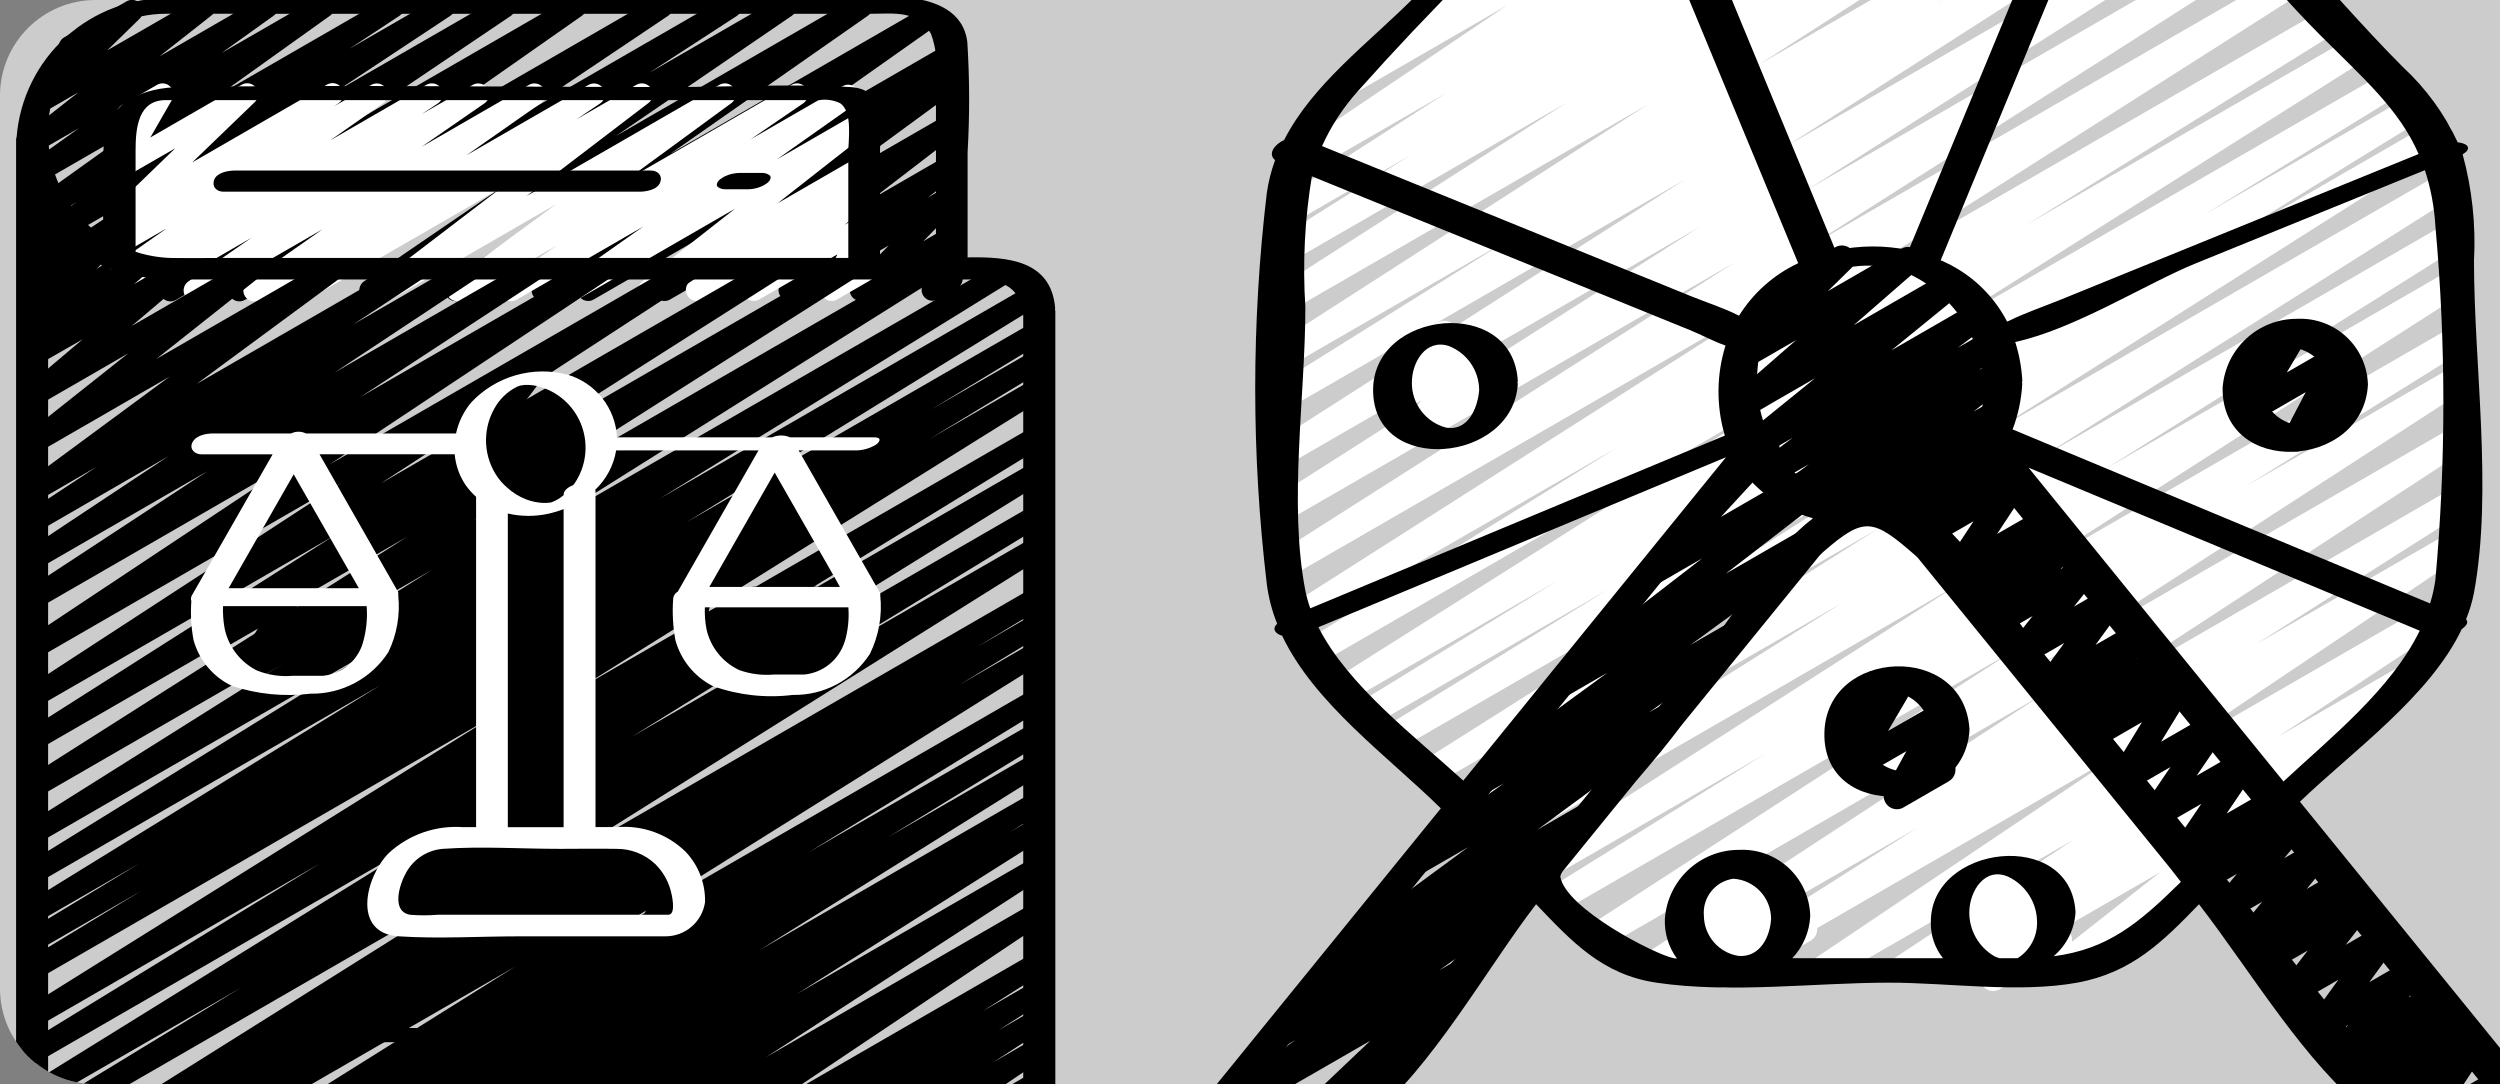 <?xml version="1.0" encoding="UTF-8"?>
<svg xmlns="http://www.w3.org/2000/svg" xmlns:xlink="http://www.w3.org/1999/xlink" fill="none" height="340" viewBox="0 0 784 340" width="784">
  <rect x="0" y="0" width="784" height="340" fill="#808080" stroke="none"/>
  <clipPath id="a">
    <path d="m0 30c0-16.569 13.431-30 30-30h754v340h-754c-16.569 0-30-13.431-30-30z"></path>
  </clipPath>
  <clipPath id="b">
    <path d="m335-73h502v502h-502z"></path>
  </clipPath>
  <g clip-path="url(#a)">
    <path d="m0 30c0-16.569 13.431-30 30-30h754v340h-754c-16.569 0-30-13.431-30-30z" fill="#fff" fill-opacity=".6"></path>
    <path d="m26.355 94.567c-.734-.002-1.448-.239-2.037-.677s-1.023-1.052-1.237-1.754-.198-1.454.047-2.146c.244-.692.704-1.288 1.312-1.699l50.573-34.127-63.022 36.393c-.773.448-1.69.577-2.557.36-.867-.217-1.615-.764-2.085-1.524s-.626-1.673-.433-2.546c.192-.873.717-1.636 1.463-2.128l35.926-23.8-32.315 18.636c-.772.432-1.681.549-2.538.327-.857-.222-1.594-.766-2.059-1.519s-.621-1.656-.437-2.521c.185-.865.697-1.626 1.429-2.123l15.718-10.348-12.113 6.99c-.763.431-1.661.554-2.512.344-.85-.21-1.589-.737-2.063-1.473-.475-.736-.65-1.626-.49-2.487s.643-1.629 1.35-2.146l34.066-24.363-30.351 17.51c-.761.418-1.652.532-2.494.319-.842-.213-1.572-.737-2.042-1.466-.471-.73-.648-1.61-.496-2.465.152-.855.623-1.62 1.317-2.142l16.48-11.797-12.772 7.361c-.751.422-1.633.547-2.471.349-.838-.198-1.572-.703-2.055-1.416-.483-.713-.681-1.581-.553-2.433.127-.852.57-1.625 1.24-2.165l16.432-12.944-11.165 6.448c-.724.417-1.575.557-2.394.391-.819-.165-1.55-.624-2.055-1.289-.505-.665-.751-1.492-.69-2.326s.423-1.616 1.02-2.201l12.14-11.859c-.716-.084-1.387-.391-1.919-.877-.532-.487-.897-1.128-1.044-1.834s-.067-1.44.227-2.098c.294-.658.788-1.207 1.411-1.569l19.584-11.309c.724-.417 1.575-.557 2.394-.391.819.165 1.55.624 2.055 1.289.505.665.751 1.492.69 2.326-.061.833-.423 1.616-1.02 2.201l-10.183 9.95 28.929-16.679c.751-.422 1.633-.547 2.471-.349.838.198 1.572.703 2.055 1.416.483.713.681 1.581.553 2.433-.127.852-.57 1.625-1.24 2.165l-16.432 12.93 32.205-18.595c.763-.431 1.661-.554 2.511-.344.85.21 1.589.737 2.063 1.473.475.736.65 1.626.49 2.487-.16.861-.643 1.629-1.35 2.146l-16.418 11.749 30.378-17.51c.762-.431 1.661-.554 2.511-.344.851.21 1.589.737 2.063 1.473.475.736.65 1.626.491 2.487-.16.861-.643 1.629-1.351 2.146l-34.024 24.322 52.152-30.083c.773-.432 1.682-.549 2.538-.327.857.222 1.595.766 2.06 1.519.465.753.621 1.656.436 2.521-.185.865-.697 1.626-1.429 2.123l-15.752 10.369 28.085-16.205c.772-.439 1.683-.562 2.544-.343.86.219 1.602.762 2.071 1.517.468.754.626 1.661.44 2.529s-.7 1.631-1.436 2.127l-35.961 23.793 51.363-29.623c.767-.412 1.663-.516 2.504-.292.842.224 1.567.759 2.029 1.498.462.738.626 1.625.458 2.48-.167.855-.653 1.614-1.359 2.124l-50.593 34.12 69.202-39.93c.764-.419 1.658-.533 2.503-.317.844.216 1.574.744 2.043 1.479s.641 1.62.482 2.476c-.16.857-.639 1.621-1.341 2.137l-62.727 43.947 86.088-49.722c.769-.426 1.672-.541 2.524-.32.851.22 1.585.759 2.051 1.505.466.746.628 1.642.452 2.504-.175.862-.674 1.623-1.395 2.128l-48.431 32.5 66.415-38.316c.772-.414 1.673-.518 2.519-.289.846.229 1.573.772 2.031 1.519.458.747.614 1.641.434 2.499-.18.858-.68 1.614-1.4 2.115l-27.597 17.922 41.2-23.786c.768-.427 1.67-.543 2.521-.325.85.218 1.585.754 2.053 1.497.468.743.634 1.638.462 2.499-.171.861-.666 1.624-1.383 2.132l-55.256 37.767 75.41-43.548c.765-.423 1.662-.539 2.509-.324.848.216 1.581.746 2.05 1.484.47.737.64 1.626.477 2.485s-.648 1.623-1.356 2.137l-62.074 43.37 80.498-46.501c.764-.429 1.663-.55 2.514-.338.85.213 1.587.742 2.059 1.481.473.738.645 1.63.481 2.491-.163.861-.65 1.627-1.36 2.141l-60.585 42.759 62.796-36.256c.774-.432 1.685-.549 2.543-.324.858.224 1.596.772 2.059 1.528s.616 1.662.426 2.528c-.189.866-.707 1.625-1.444 2.119l-4.278 2.747.687-.405c.76-.429 1.655-.552 2.503-.345.847.207 1.584.729 2.061 1.46.476.731.657 1.616.504 2.475-.152.859-.626 1.628-1.326 2.15l-38.542 28.236 34.862-20.126c.754-.433 1.645-.564 2.491-.365.847.198 1.587.71 2.071 1.433.484.723.675 1.602.536 2.46-.139.859-.599 1.632-1.287 2.164l-26.196 20.126 22.419-12.944c.755-.433 1.645-.564 2.492-.365.847.198 1.587.71 2.07 1.433.484.723.676 1.602.536 2.46-.139.859-.599 1.632-1.287 2.164l-9.496 7.306 5.713-3.303c.718-.419 1.564-.564 2.381-.407.816.157 1.548.606 2.059 1.262s.767 1.476.719 2.306-.395 1.615-.977 2.209l-11.269 11.598 7.121-4.12c.608-.348 1.308-.502 2.005-.441.698.061 1.361.334 1.899.783s.926 1.051 1.112 1.726.161 1.391-.072 2.052l-3.042 8.364c.744.03 1.458.301 2.034.772.576.471.984 1.117 1.161 1.84.178.723.115 1.484-.177 2.168-.293.684-.8 1.255-1.445 1.626l-6.022 3.474c-.608.348-1.308.502-2.006.441s-1.36-.334-1.898-.783c-.538-.448-.926-1.051-1.112-1.726-.186-.675-.161-1.391.072-2.052l2.746-7.553-20.332 11.735c-.717.414-1.56.555-2.373.396s-1.541-.606-2.051-1.259c-.509-.653-.765-1.468-.721-2.296.045-.827.387-1.61.963-2.205l11.268-11.598-29.416 16.981c-.755.433-1.645.564-2.492.365s-1.587-.71-2.071-1.433c-.483-.723-.675-1.602-.536-2.461.14-.858.6-1.632 1.288-2.164l9.517-7.306-22.543 13.005c-.755.433-1.645.564-2.492.365-.847-.198-1.587-.71-2.071-1.433-.483-.723-.675-1.602-.536-2.461.14-.858.6-1.632 1.288-2.164l26.21-20.14-44.764 25.832c-.76.429-1.655.552-2.503.345-.847-.207-1.584-.729-2.061-1.46-.476-.731-.657-1.616-.504-2.475.152-.859.626-1.628 1.325-2.15l38.557-28.188-58.793 33.942c-.772.426-1.679.537-2.532.312-.853-.225-1.587-.77-2.049-1.522-.462-.752-.617-1.652-.432-2.515.184-.863.693-1.621 1.422-2.119l4.333-2.822-15.031 8.68c-.764.429-1.664.55-2.514.338-.851-.212-1.588-.742-2.06-1.481s-.644-1.629-.481-2.491c.164-.861.65-1.627 1.361-2.141l60.564-42.738-84.042 48.534c-.766.44-1.672.567-2.53.356-.858-.212-1.602-.746-2.076-1.491-.474-.746-.642-1.645-.47-2.512.173-.867.673-1.633 1.396-2.141l62.047-43.37-85.188 49.179c-.769.446-1.682.577-2.545.364-.864-.213-1.611-.753-2.085-1.506-.473-.753-.636-1.66-.454-2.531.183-.871.696-1.637 1.431-2.136l55.263-37.767-75.437 43.59c-.775.451-1.695.58-2.565.361-.869-.219-1.618-.769-2.087-1.533-.469-.764-.621-1.681-.422-2.555s.731-1.636 1.483-2.123l27.583-17.922-41.2 23.786c-.771.447-1.686.577-2.551.361-.865-.215-1.612-.758-2.084-1.515-.472-.756-.631-1.666-.444-2.538.187-.871.706-1.636 1.446-2.132l48.437-32.527-66.449 38.364c-.765.434-1.668.558-2.522.346-.854-.212-1.594-.744-2.067-1.486-.473-.742-.643-1.637-.476-2.501.168-.864.661-1.63 1.377-2.141l62.727-43.947-86.122 49.749c-.52.308-1.113.471-1.717.474z" fill="#000"></path>
    <path d="m43.349 94.567c-.738.002-1.457-.233-2.05-.671-.594-.438-1.03-1.056-1.245-1.762-.215-.706-.197-1.462.052-2.157s.714-1.291 1.328-1.7l5.129-3.433-7.107 4.12c-.765.434-1.668.558-2.522.346-.854-.212-1.594-.744-2.067-1.486-.473-.742-.643-1.637-.476-2.501.168-.864.661-1.63 1.377-2.141l16.672-11.673-12.992 7.498c-.766.44-1.673.567-2.531.356-.858-.211-1.601-.746-2.075-1.491-.474-.746-.642-1.645-.47-2.512.172-.867.672-1.633 1.396-2.141l2.747-1.923c-.732.172-1.499.099-2.185-.208-.686-.307-1.252-.83-1.613-1.489-.36-.659-.494-1.419-.381-2.162s.466-1.428 1.006-1.951l19.632-18.986-15.525 8.927c-.654.375-1.414.524-2.162.424-.748-.1-1.441-.443-1.974-.977-.533-.534-.875-1.228-.974-1.976-.099-.748.051-1.507.427-2.161l6.805-11.763-.089.048c-.785.41-1.698.502-2.548.255-.851-.247-1.573-.812-2.016-1.579s-.573-1.675-.362-2.535.746-1.606 1.493-2.081l11.206-6.475c.654-.378 1.415-.529 2.165-.43.749.099 1.445.442 1.98.976s.877 1.23.976 1.98c.099.749-.053 1.51-.43 2.165l-6.798 11.811 28.634-16.521c.726-.43 1.584-.578 2.412-.416.828.162 1.567.624 2.076 1.296.509.672.753 1.509.686 2.349-.068.841-.443 1.627-1.053 2.209l-19.632 18.918 42.23-24.377c.766-.466 1.685-.614 2.559-.412s1.634.738 2.118 1.494c.483.756.652 1.67.47 2.549-.183.878-.701 1.651-1.446 2.151l-1.373.955 11.673-6.716c.764-.419 1.659-.533 2.503-.317s1.575.744 2.044 1.479c.469.734.641 1.62.481 2.476-.159.857-.639 1.621-1.34 2.137l-16.652 11.673 30.213-17.455c.771-.432 1.678-.55 2.533-.33.856.22 1.594.761 2.061 1.511.466.75.626 1.651.446 2.515-.18.865-.687 1.627-1.414 2.127l-5.198 3.433 16.136-9.249c.766-.418 1.662-.529 2.506-.311s1.574.75 2.04 1.487c.467.737.636 1.623.473 2.48-.164.857-.647 1.619-1.352 2.132l-19.865 13.733 33.825-19.522c.764-.419 1.659-.533 2.503-.317s1.575.744 2.044 1.479c.469.734.641 1.62.481 2.476-.159.857-.639 1.621-1.34 2.137l-23.375 16.356 38.385-22.131c.769-.416 1.667-.522 2.512-.299.845.224 1.572.761 2.035 1.503.462.742.624 1.632.453 2.489s-.663 1.617-1.374 2.124l-7.506 5.047 18.829-10.863c.755-.427 1.643-.553 2.487-.352.844.201 1.58.714 2.061 1.436s.671 1.599.531 2.455c-.139.856-.597 1.628-1.282 2.16l-38.261 29.211 60.516-34.91c.76-.429 1.655-.552 2.502-.345.848.207 1.585.729 2.062 1.46.476.731.656 1.616.504 2.475-.153.859-.627 1.628-1.326 2.15l-33.138 24.274 52.022-30.014c.767-.433 1.671-.555 2.525-.34s1.593.75 2.064 1.494c.471.744.638 1.641.466 2.505s-.669 1.629-1.389 2.136l-16.638 11.371 28.971-16.72c.766-.447 1.675-.581 2.537-.373.862.208 1.61.742 2.088 1.489.477.747.647 1.65.474 2.52-.174.87-.677 1.639-1.405 2.146l-24.328 17.167 25.468-14.701c.752-.425 1.635-.551 2.476-.353.84.198 1.575.705 2.058 1.42.483.715.679 1.586.549 2.44s-.577 1.626-1.251 2.165l-29.122 22.832 25.331-14.626c.758-.422 1.648-.541 2.49-.334.843.207 1.576.726 2.052 1.451.475.726.659 1.604.513 2.459-.145.855-.61 1.624-1.299 2.151l-4.36 3.241.632-.364c.737-.415 1.601-.543 2.427-.36.825.183 1.554.665 2.047 1.352.493.687.714 1.532.622 2.373-.092.841-.491 1.618-1.12 2.183l-8.186 7.176 4.251-2.451c.641-.381 1.389-.544 2.13-.462s1.436.402 1.979.913.905 1.185 1.031 1.921c.126.735.009 1.491-.333 2.154l-4.883 9.613.158-.089c.391-.248.828-.415 1.285-.49.457-.075.924-.057 1.374.053s.873.31 1.243.588c.371.278.681.628.913 1.028.231.401.38.845.436 1.304.055.46.018.926-.111 1.371-.129.445-.347.859-.64 1.217s-.656.654-1.066.869l-10.177 5.878c-.641.381-1.388.544-2.13.463-.741-.081-1.436-.402-1.979-.913-.543-.511-.905-1.185-1.031-1.921-.125-.735-.008-1.491.334-2.154l4.889-9.613-24.549 14.166c-.737.415-1.601.543-2.427.36-.825-.183-1.554-.665-2.047-1.352-.493-.688-.714-1.533-.622-2.373s.491-1.618 1.121-2.183l8.185-7.176-22.104 12.738c-.758.422-1.648.542-2.49.334-.843-.207-1.576-.726-2.051-1.451-.476-.726-.66-1.604-.514-2.459.146-.855.61-1.624 1.299-2.151l4.353-3.234-15.546 8.975c-.752.433-1.64.565-2.485.37s-1.585-.703-2.072-1.421c-.486-.719-.682-1.594-.549-2.452.133-.857.586-1.632 1.268-2.169l29.121-22.838-49.44 28.531c-.766.447-1.675.581-2.537.373-.862-.208-1.61-.742-2.088-1.489-.477-.747-.647-1.65-.474-2.52.174-.87.677-1.639 1.405-2.146l24.322-17.132-39.724 22.935c-.768.439-1.676.565-2.535.351-.858-.214-1.601-.751-2.073-1.5-.472-.748-.637-1.65-.46-2.517.176-.867.681-1.632 1.408-2.136l16.652-11.426-29.857 17.242c-.76.439-1.66.571-2.514.367-.854-.204-1.597-.727-2.078-1.462-.48-.735-.66-1.626-.503-2.49.157-.864.638-1.635 1.346-2.155l33.139-24.287-52.056 30.049c-.756.436-1.649.569-2.498.371-.849-.198-1.591-.712-2.075-1.438-.485-.725-.675-1.608-.532-2.468.143-.86.608-1.634 1.3-2.164l38.255-29.225-60.551 34.951c-.77.432-1.678.55-2.533.33-.855-.22-1.593-.761-2.06-1.511-.467-.75-.627-1.651-.447-2.515.18-.865.687-1.627 1.414-2.127l7.553-5.068-18.801 10.897c-.766.447-1.675.581-2.537.373-.862-.208-1.61-.742-2.088-1.489s-.647-1.65-.474-2.52c.173-.87.677-1.639 1.405-2.146l23.367-16.377-38.453 22.179c-.767.433-1.671.555-2.525.34-.854-.215-1.593-.75-2.064-1.494-.471-.744-.638-1.641-.466-2.505.172-.864.669-1.629 1.389-2.136l19.845-13.733-33.791 19.543c-.526.309-1.127.47-1.737.467z" fill="#fff"></path>
    <g fill="#000">
      <path d="m82.854 403.367c-.749.001-1.479-.243-2.076-.694-.598-.452-1.031-1.087-1.234-1.809-.203-.721-.165-1.489.11-2.186.274-.698.769-1.286 1.409-1.676l10.918-6.682-21.795 12.56c-.777.421-1.687.526-2.539.293-.853-.233-1.583-.785-2.038-1.542-.456-.758-.602-1.661-.408-2.524.194-.862.713-1.616 1.449-2.105l89.487-55.895-106.159 61.285c-.779.417-1.69.517-2.541.279-.851-.237-1.578-.794-2.03-1.554-.451-.76-.592-1.665-.393-2.526s.723-1.613 1.462-2.097l48.808-29.877-57.323 33.09c-.778.41-1.684.506-2.531.268s-1.57-.793-2.02-1.548c-.45-.756-.593-1.656-.399-2.514.194-.858.71-1.609 1.441-2.097l73.803-45.32-79.846 46.144c-.778.435-1.695.552-2.557.323-.862-.228-1.601-.782-2.062-1.546-.46-.764-.606-1.677-.405-2.545.201-.869.732-1.626 1.48-2.11l136.708-85.641-142.14 82.063c-.781.425-1.696.53-2.553.294-.857-.237-1.589-.796-2.042-1.561s-.591-1.676-.386-2.541.738-1.617 1.486-2.097l26.698-16.171-26.67 15.402c-.783.436-1.705.549-2.569.314-.865-.234-1.603-.797-2.059-1.569-.455-.771-.591-1.69-.378-2.561.213-.87.757-1.622 1.518-2.096l21.287-12.889-20.264 11.694c-.778.436-1.695.552-2.557.324-.862-.229-1.601-.783-2.062-1.547s-.606-1.676-.405-2.545.732-1.626 1.48-2.11l156.265-98.056-154.232 89.04c-.779.405-1.683.497-2.527.256-.844-.241-1.564-.796-2.011-1.552-.447-.755-.589-1.653-.395-2.509s.709-1.605 1.438-2.094l66.984-40.815-63.489 36.654c-.78.44-1.701.557-2.566.327-.865-.229-1.607-.788-2.066-1.556s-.601-1.686-.393-2.557c.207-.871.746-1.626 1.503-2.105l129.368-80.203-125.845 72.656c-.783.466-1.719.601-2.602.376-.883-.225-1.64-.791-2.105-1.574-.465-.783-.6-1.719-.376-2.602s.791-1.64 1.574-2.105l91.862-56.307-88.353 51.054c-.778.429-1.693.539-2.551.307-.858-.231-1.593-.786-2.05-1.549-.457-.762-.601-1.671-.401-2.537s.728-1.621 1.472-2.106l147.098-91.89-143.568 82.895c-.784.463-1.72.596-2.602.37-.882-.227-1.638-.795-2.102-1.579-.463-.784-.597-1.72-.37-2.602.227-.882.794-1.638 1.578-2.101l36.084-21.85-32.589 18.808c-.781.424-1.696.53-2.553.293-.857-.236-1.589-.796-2.042-1.561s-.591-1.676-.386-2.541c.205-.865.738-1.616 1.486-2.097l35.459-21.472-31.964 18.444c-.779.423-1.691.527-2.546.293-.855-.235-1.585-.791-2.039-1.552s-.596-1.668-.397-2.531.725-1.616 1.466-2.101l110.931-68.372-107.415 62.006c-.779.423-1.691.527-2.546.293-.855-.235-1.585-.791-2.039-1.552s-.596-1.668-.397-2.531c.199-.864.725-1.616 1.466-2.101l110.224-68.125-106.708 61.601c-.776.415-1.681.516-2.529.283-.848-.234-1.574-.784-2.029-1.537-.454-.753-.603-1.652-.414-2.511s.7-1.613 1.428-2.106l127.033-79.866-123.49 71.297c-.777.444-1.698.567-2.564.342-.867-.224-1.612-.778-2.076-1.544-.464-.766-.61-1.683-.408-2.555s.737-1.631 1.491-2.114l119.363-75.85-115.806 66.861c-.777.444-1.698.567-2.564.343-.867-.225-1.612-.779-2.076-1.545-.464-.766-.61-1.682-.408-2.555.202-.872.737-1.63 1.491-2.114l96.456-61.312-92.899 53.628c-.772.415-1.674.518-2.52.29-.846-.229-1.573-.773-2.031-1.52s-.613-1.641-.434-2.498c.18-.858.68-1.615 1.4-2.115l98.743-64.313-95.158 54.933c-.769.41-1.666.513-2.508.286-.842-.226-1.566-.764-2.026-1.505-.46-.741-.62-1.629-.449-2.484.171-.855.661-1.613 1.371-2.12l87.893-58.367-84.281 48.63c-.773.44-1.688.562-2.549.341-.862-.221-1.604-.768-2.071-1.525-.467-.758-.621-1.667-.43-2.536.191-.87.711-1.631 1.452-2.123l56.657-37.163-53.059 30.632c-.773.449-1.69.578-2.557.36-.867-.217-1.615-.763-2.085-1.523s-.626-1.673-.433-2.546c.192-.872.717-1.636 1.463-2.127l44.496-29.527-40.884 23.628c-.773.44-1.688.562-2.549.341-.862-.221-1.604-.768-2.071-1.525-.467-.758-.621-1.667-.43-2.536.191-.869.711-1.631 1.452-2.123l21.905-14.42-18.306 10.595c-.759.435-1.656.564-2.507.359-.851-.204-1.592-.725-2.071-1.457-.48-.732-.661-1.619-.509-2.481.153-.862.629-1.632 1.331-2.155l44.97-33.166-41.2 23.793c-.751.43-1.637.561-2.48.366-.843-.194-1.582-.7-2.068-1.417-.486-.716-.684-1.589-.554-2.444.13-.856.579-1.631 1.256-2.17l32.047-25.406-28.215 16.287c-.741.428-1.615.564-2.451.381-.836-.183-1.573-.671-2.068-1.369-.494-.7-.709-1.559-.602-2.409s.527-1.63 1.179-2.185l17.853-15.107-13.912 7.972c-.743.425-1.617.557-2.452.37-.835-.187-1.57-.678-2.062-1.378-.491-.701-.704-1.559-.595-2.408.108-.848.53-1.626 1.181-2.18l3.859-3.241c-.706.391-1.527.521-2.319.367-.792-.154-1.504-.582-2.013-1.209-.508-.626-.779-1.412-.766-2.219.013-.806.311-1.583.839-2.192l7.478-8.721-3.152 1.82c-.672.387-1.456.535-2.224.42-.768-.115-1.473-.487-2.002-1.055-.529-.568-.85-1.298-.91-2.072s.143-1.545.577-2.189l4.01-5.912c-.634.231-1.323.27-1.979.112-.656-.158-1.251-.506-1.711-1.001-.459-.495-.763-1.114-.872-1.78-.109-.666-.02-1.35.257-1.966l2.582-5.782c-.476-.073-.931-.248-1.332-.515-.531-.351-.954-.842-1.222-1.419-.268-.577-.37-1.217-.295-1.849l1.14-9.497c-.378-.335-.677-.75-.877-1.214-.199-.464-.294-.967-.277-1.471l.261-7.78c-.233-.708-.213-1.475.056-2.17.269-.695.771-1.275 1.42-1.641l.282-.179c.531-.302 1.133-.456 1.744-.448.611.009 1.208.18 1.731.496.522.316.95.764 1.241 1.3.291.536.434 1.139.414 1.749l-.165 5.054c.506.356.906.841 1.159 1.406.253.564.348 1.187.276 1.801l-.776 6.578.412-.24c.628-.364 1.356-.519 2.078-.444.722.075 1.402.378 1.941.864.539.486.911 1.131 1.061 1.841.15.711.071 1.45-.226 2.113l-2.06 4.566 3.159-1.82c.673-.388 1.456-.536 2.224-.42.767.115 1.473.487 2.002 1.055.529.568.85 1.298.91 2.072.06.774-.143 1.545-.577 2.189l-3.935 5.816 7.615-4.402c.702-.405 1.524-.549 2.321-.407.797.142 1.519.562 2.037 1.185.518.623.799 1.409.793 2.219-.006.81-.298 1.592-.824 2.208l-7.485 8.727 15.999-9.229c.742-.416 1.611-.542 2.441-.354.829.189 1.559.678 2.048 1.374s.702 1.548.599 2.393c-.104.844-.517 1.62-1.16 2.177l-3.845 3.241 13.184-7.601c.741-.421 1.613-.552 2.445-.366s1.565.674 2.057 1.371.707 1.551.603 2.397c-.103.846-.518 1.623-1.163 2.181l-17.853 15.155 35.926-20.737c.75-.428 1.634-.557 2.475-.362.841.195 1.578.699 2.064 1.413.486.714.685 1.584.558 2.438-.127.854-.572 1.629-1.244 2.17l-32.04 25.407 53.828-31.044c.76-.435 1.656-.564 2.507-.359s1.592.725 2.072 1.457c.479.732.661 1.619.508 2.481-.153.862-.629 1.632-1.331 2.155l-44.956 33.152 67.369-38.886c.772-.432 1.682-.549 2.538-.327.857.222 1.594.766 2.059 1.519s.622 1.656.437 2.521-.697 1.626-1.429 2.123l-21.911 14.42 35.081-20.256c.771-.426 1.677-.539 2.529-.316s1.585.765 2.049 1.513c.464.749.623 1.647.443 2.509s-.684 1.622-1.409 2.123l-44.482 29.479 61.168-35.309c.772-.42 1.675-.528 2.524-.302.849.226 1.579.768 2.04 1.516.461.748.618 1.644.438 2.504-.179.86-.682 1.618-1.404 2.119l-56.705 37.169 74.545-43.005c.769-.41 1.666-.513 2.508-.286.842.227 1.566.765 2.026 1.506s.62 1.629.449 2.484-.662 1.613-1.371 2.12l-87.893 58.367 111.24-64.196c.772-.414 1.673-.518 2.519-.289s1.573.772 2.031 1.519.613 1.641.434 2.499c-.18.858-.681 1.614-1.4 2.115l-98.784 64.32 121.54-70.177c.776-.434 1.69-.55 2.55-.323.859.226 1.598.777 2.059 1.537.462.76.611 1.669.416 2.536s-.719 1.625-1.461 2.114l-96.381 61.285 116.301-67.129c.776-.434 1.69-.55 2.55-.323.859.226 1.598.777 2.059 1.537.462.76.611 1.669.416 2.536s-.719 1.625-1.461 2.114l-119.425 75.849 141.611-81.713c.776-.415 1.681-.516 2.529-.282s1.574.783 2.029 1.536c.454.753.603 1.652.414 2.511-.189.859-.7 1.613-1.429 2.106l-126.992 79.826 146.988-84.866c.78-.439 1.701-.557 2.566-.327.865.23 1.607.788 2.066 1.556.459.768.601 1.686.393 2.557-.207.871-.746 1.626-1.502 2.106l-110.327 68.186 115.724-66.813c.782-.467 1.718-.604 2.601-.382.884.223 1.642.787 2.109 1.57.467.782.605 1.718.382 2.601s-.787 1.642-1.57 2.109l-110.821 68.303 108.775-62.803c.784-.463 1.72-.597 2.602-.37s1.638.795 2.102 1.579c.463.784.596 1.72.37 2.602-.227.882-.795 1.638-1.579 2.101l-35.459 21.472 31.964-18.45c.784-.464 1.72-.597 2.602-.37.882.226 1.638.794 2.102 1.578.463.784.596 1.72.37 2.602-.227.882-.795 1.638-1.579 2.102l-36.084 21.849 32.589-18.807c.776-.41 1.68-.506 2.525-.27.846.236 1.568.787 2.02 1.539s.599 1.649.41 2.506c-.189.858-.699 1.61-1.425 2.103l-147.029 91.814 143.513-82.847c.78-.431 1.698-.542 2.559-.309s1.597.792 2.053 1.559c.456.766.596 1.68.39 2.548-.206.867-.742 1.621-1.493 2.101l-92.014 56.382 88.498-51.088c.778-.415 1.685-.516 2.535-.28.849.235 1.576.789 2.028 1.545.453.757.598 1.658.404 2.518s-.711 1.613-1.444 2.102l-129.43 80.244 125.907-72.691c.779-.405 1.683-.497 2.527-.256s1.564.796 2.011 1.552c.448.755.589 1.653.395 2.509s-.708 1.605-1.438 2.094l-66.984 40.843 63.489-36.655c.777-.421 1.687-.526 2.539-.293.853.233 1.583.785 2.038 1.542.456.757.602 1.661.408 2.523-.194.863-.713 1.617-1.449 2.106l-156.223 98.029 152.687-88.148c.78-.411 1.689-.506 2.537-.266s1.572.798 2.02 1.557c.449.759.588 1.662.389 2.521s-.721 1.609-1.458 2.094l-21.286 12.868 17.791-10.3c.78-.412 1.689-.507 2.537-.267.849.241 1.572.798 2.021 1.558.448.759.587 1.662.388 2.521s-.721 1.608-1.458 2.093l-26.78 16.24 23.347-13.459c.777-.421 1.687-.526 2.539-.293.853.232 1.583.785 2.038 1.542.456.757.602 1.661.408 2.523s-.713 1.617-1.449 2.106l-136.722 85.614 133.138-76.859c.778-.41 1.684-.506 2.531-.268.847.239 1.569.793 2.02 1.548.45.756.593 1.656.399 2.514s-.71 1.609-1.441 2.098l-73.837 45.32 70.328-40.603c.782-.446 1.708-.566 2.578-.336.871.23 1.616.793 2.075 1.568.459.774.596 1.698.381 2.572-.216.874-.766 1.629-1.532 2.101l-48.877 29.912 45.375-26.19c.776-.409 1.68-.506 2.525-.27.846.236 1.568.787 2.02 1.539.452.753.598 1.65.41 2.507-.189.857-.699 1.609-1.426 2.102l-89.335 55.805 85.833-49.543c.783-.445 1.709-.566 2.579-.336.87.231 1.615.794 2.074 1.568.46.774.596 1.698.381 2.572s-.765 1.629-1.532 2.102l-10.938 6.688 7.436-4.292c.78-.471 1.714-.613 2.599-.394.884.218 1.645.779 2.115 1.558.471.779.613 1.714.395 2.598s-.779 1.645-1.558 2.116l-77.697 49.138 74.119-42.786c.772-.415 1.674-.518 2.52-.29.846.229 1.572.773 2.03 1.52.459.747.614 1.641.434 2.498-.179.858-.68 1.615-1.4 2.115l-87.399 56.781 83.815-48.39c.77-.432 1.678-.55 2.533-.33.856.22 1.594.761 2.06 1.51.467.75.627 1.651.447 2.516-.18.864-.687 1.626-1.414 2.127l-84.254 56.43 80.628-46.542c.775-.42 1.682-.526 2.533-.295.851.23 1.581.779 2.038 1.533.458.754.607 1.655.419 2.516-.189.861-.702 1.617-1.433 2.11l-19.405 12.36 15.848-9.146c.776-.434 1.69-.55 2.55-.323.859.226 1.598.777 2.059 1.537.462.759.611 1.669.416 2.536s-.719 1.625-1.461 2.114l-14.537 9.318 10.987-6.331c.774-.433 1.685-.549 2.543-.324.858.224 1.596.771 2.059 1.528.463.756.616 1.662.426 2.528-.189.866-.707 1.625-1.444 2.118l-16.102 10.451 12.483-7.203c.77-.426 1.673-.54 2.525-.32.851.22 1.585.759 2.051 1.505s.628 1.642.452 2.504c-.175.862-.675 1.623-1.395 2.127l-24.219 16.357 20.6-11.88c.759-.425 1.651-.546 2.496-.339s1.58.727 2.056 1.456c.476.728.658 1.61.509 2.467s-.618 1.625-1.312 2.15l-32.156 23.573 28.407-16.397c.757-.425 1.646-.547 2.489-.343s1.577.72 2.056 1.444c.478.723.665 1.601.522 2.457-.142.855-.603 1.625-1.29 2.155l-18.774 14.159 14.997-8.652c.753-.422 1.637-.544 2.477-.343.839.2 1.572.71 2.053 1.427.48.717.673 1.588.54 2.441s-.583 1.624-1.259 2.161l-6.866 5.273 3.021-1.737c.724-.418 1.575-.557 2.394-.391.819.165 1.55.623 2.055 1.288.506.666.751 1.493.69 2.326-.06.834-.423 1.616-1.019 2.202l-8.501 8.343 4.422-2.548c.695-.395 1.507-.536 2.295-.397.787.139 1.502.549 2.02 1.159.517.61.806 1.381.816 2.181.009.8-.261 1.578-.764 2.2l-3.509 4.299c.607.23 1.137.627 1.527 1.145.391.519.626 1.137.679 1.784.054.647-.078 1.296-.378 1.871-.301.575-.758 1.054-1.32 1.38l-11.117 6.42c-.695.4-1.508.543-2.299.405-.79-.137-1.507-.547-2.026-1.158-.52-.611-.809-1.384-.818-2.186s.263-1.582.769-2.204l1.271-1.559-11.77 6.791c-.724.418-1.575.557-2.394.392-.819-.166-1.55-.624-2.055-1.289-.506-.666-.751-1.493-.69-2.326.06-.833.423-1.616 1.019-2.201l8.529-8.323-23.828 13.734c-.753.43-1.641.558-2.486.36-.844-.198-1.582-.708-2.066-1.428-.483-.72-.677-1.597-.54-2.454.136-.856.591-1.629 1.274-2.164l6.867-5.287-19.021 10.986c-.756.425-1.645.547-2.488.343s-1.578-.72-2.056-1.443c-.478-.724-.665-1.602-.523-2.457.143-.856.604-1.626 1.291-2.156l18.759-14.145-34.422 19.845c-.761.439-1.66.57-2.514.366-.854-.203-1.598-.727-2.078-1.462s-.661-1.626-.504-2.49.639-1.635 1.347-2.155l32.156-23.566-50.772 29.307c-.768.421-1.668.532-2.516.311-.848-.22-1.579-.757-2.044-1.499-.465-.743-.629-1.635-.457-2.494.171-.859.664-1.62 1.378-2.128l24.225-16.356-38.391 22.166c-.773.425-1.68.537-2.533.312-.853-.226-1.587-.771-2.049-1.522-.461-.752-.616-1.652-.432-2.515s.694-1.622 1.423-2.119l16.116-10.506-28.319 16.35c-.773.414-1.677.516-2.524.285s-1.573-.778-2.029-1.528-.608-1.646-.424-2.504c.184-.859.69-1.614 1.414-2.111l14.516-9.311-26.293 15.169c-.776.433-1.69.549-2.549.323-.86-.227-1.598-.778-2.06-1.537-.462-.76-.611-1.669-.416-2.536.195-.868.719-1.626 1.462-2.115l19.322-12.291-31.463 18.156c-.769.426-1.672.54-2.524.32-.851-.221-1.585-.759-2.051-1.505s-.628-1.642-.453-2.504c.176-.862.675-1.623 1.396-2.127l84.254-56.438-107.834 62.254c-.773.425-1.68.537-2.533.312-.853-.226-1.587-.771-2.049-1.522-.462-.752-.616-1.652-.432-2.515s.694-1.622 1.422-2.119l87.406-56.78-108.493 62.624c-.778.444-1.698.567-2.565.342-.866-.224-1.611-.778-2.075-1.544s-.611-1.683-.408-2.555c.202-.872.737-1.631 1.491-2.114l77.669-49.063-95.213 54.934c-.517.309-1.107.478-1.71.487z"></path>
      <path d="m157.741 274.659c-.691.001-1.365-.207-1.936-.596s-1.011-.941-1.263-1.584-.305-1.347-.15-2.02c.154-.673.508-1.284 1.014-1.753l1.594-1.484-.811.467c-.72.396-1.559.52-2.363.35-.804-.169-1.52-.622-2.019-1.276-.499-.653-.747-1.463-.699-2.284.049-.82.39-1.596.961-2.187l8.851-8.872-4.71 2.747c-.732.431-1.597.576-2.429.406-.832-.169-1.571-.641-2.076-1.324-.504-.683-.738-1.528-.655-2.373.082-.845.475-1.63 1.102-2.202l4.93-4.58-.872.508c-.727.445-1.594.603-2.431.445-.838-.159-1.587-.624-2.1-1.304-.514-.68-.757-1.527-.681-2.376s.465-1.639 1.092-2.217l6.482-6.18-2.396 1.373c-.704.404-1.528.547-2.326.401-.799-.145-1.52-.568-2.036-1.194-.516-.627-.793-1.415-.783-2.227.01-.811.308-1.593.839-2.206l13.665-15.704-9.359 5.398c-.739.423-1.609.557-2.441.375s-1.567-.666-2.062-1.36c-.495-.693-.714-1.545-.615-2.391.098-.846.508-1.625 1.149-2.186l2.224-1.937c-.655-.005-1.295-.198-1.844-.556s-.985-.865-1.255-1.462c-.27-.598-.363-1.259-.269-1.908s.372-1.257.8-1.753l13.802-15.971-9.476 5.493c-.739.423-1.609.557-2.441.375s-1.566-.666-2.061-1.359c-.495-.694-.714-1.546-.616-2.392.099-.846.508-1.625 1.149-2.186l2.198-1.916c-.658-.01-1.298-.209-1.845-.572-.548-.364-.98-.877-1.244-1.478-.265-.602-.351-1.267-.249-1.916s.388-1.256.824-1.747l13.047-14.756-8.789 5.067c-.695.396-1.506.537-2.294.399-.787-.138-1.502-.547-2.02-1.156s-.808-1.379-.819-2.179c-.011-.799.257-1.577.759-2.2l8.727-10.712-4.326 2.492c-.594.343-1.278.499-1.962.449-.685-.049-1.338-.303-1.877-.728s-.938-1.002-1.146-1.656-.215-1.355-.021-2.013l1.69-5.665c-.545-.286-1.002-.712-1.325-1.235s-.5-1.123-.512-1.738.142-1.221.444-1.756c.303-.535.743-.979 1.276-1.286l3.481-2.005c.597-.338 1.281-.492 1.966-.442.684.05 1.338.302 1.88.723.54.426.939 1.003 1.148 1.658.208.655.214 1.357.019 2.016l-1.023 3.433 13.005-7.505c.695-.396 1.506-.537 2.294-.399.787.139 1.502.547 2.02 1.156.519.609.808 1.379.819 2.179.011.799-.257 1.578-.759 2.2l-8.707 10.719 10.932-6.31c.706-.408 1.535-.552 2.337-.405.803.147 1.526.575 2.042 1.207s.789 1.427.772 2.243c-.017.815-.324 1.598-.866 2.208l-13.047 14.736 8.797-5.075c.737-.416 1.603-.544 2.43-.36.827.183 1.556.666 2.049 1.355.492.689.712 1.536.618 2.378s-.496 1.619-1.129 2.182l-2.197 1.916c.654.01 1.291.205 1.837.565.546.359.979.866 1.246 1.463.268.596.359 1.257.265 1.903-.095.647-.373 1.253-.8 1.748l-13.782 15.944 9.497-5.493c.739-.431 1.612-.57 2.448-.39.836.179 1.576.664 2.073 1.36s.717 1.552.616 2.402c-.101.849-.515 1.63-1.161 2.19l-2.218 1.929c.656.006 1.296.2 1.846.558.549.359.985.867 1.254 1.465.27.599.362 1.262.266 1.911-.095.649-.375 1.257-.805 1.752l-13.651 15.697 9.373-5.411c.727-.445 1.594-.603 2.431-.444.838.158 1.586.623 2.1 1.303s.757 1.527.681 2.376-.465 1.639-1.092 2.217l-6.489 6.18 2.41-1.373c.732-.431 1.597-.576 2.429-.406.832.169 1.571.641 2.076 1.324.504.683.738 1.528.656 2.373-.083.845-.476 1.63-1.103 2.202l-4.923 4.574.886-.508c.72-.396 1.559-.521 2.363-.351s1.521.623 2.019 1.276c.499.654.747 1.464.699 2.285-.049.82-.389 1.596-.961 2.187l-8.858 8.878 4.731-2.746c.731-.425 1.594-.565 2.422-.393s1.563.643 2.065 1.324c.502.68.735 1.522.655 2.364-.081.842-.469 1.625-1.091 2.198l-2.637 2.451c.516-.041 1.034.031 1.519.213.484.181.922.468 1.283.838.53.558.857 1.277.929 2.043.073.765-.114 1.533-.531 2.18l-2.176 3.392c.68.142 1.301.487 1.782.989.48.502.796 1.139.907 1.825s.011 1.389-.286 2.017c-.298.628-.779 1.151-1.38 1.5l-8.858 5.123c-.665.375-1.435.518-2.19.406-.754-.112-1.45-.471-1.978-1.022-.527-.552-.856-1.263-.935-2.021-.078-.759.098-1.523.502-2.17l1.154-1.799-11.674 6.743c-.53.294-1.131.438-1.737.419z"></path>
      <path d="m170.671 162.499c-.665-.001-1.316-.194-1.872-.557-.557-.363-.997-.879-1.266-1.487s-.356-1.281-.25-1.937.4-1.268.847-1.76l2.87-3.159-10.863 6.263c-.714.413-1.554.555-2.365.4-.81-.156-1.538-.598-2.049-1.246s-.772-1.458-.734-2.283c.037-.824.371-1.608.939-2.207l10.478-11.069-14.378 8.295c-.742.416-1.612.542-2.441.354-.83-.189-1.559-.678-2.048-1.374s-.703-1.548-.599-2.393c.104-.844.517-1.619 1.16-2.176l.968-.824c-.692.187-1.425.154-2.097-.096-.671-.251-1.248-.705-1.649-1.299-.4-.595-.605-1.299-.584-2.016.02-.716.264-1.409.698-1.979l7.251-9.559c-.697.118-1.412.022-2.053-.275-.641-.296-1.177-.78-1.539-1.387-.455-.788-.578-1.725-.343-2.605.236-.879.812-1.629 1.6-2.085l13.301-7.676c.686-.395 1.487-.541 2.267-.414.781.128 1.494.522 2.018 1.114.525.593.828 1.349.859 2.14.031.79-.212 1.567-.688 2.2l-6.928 9.146 17.51-10.108c.742-.416 1.611-.542 2.441-.353.829.188 1.559.678 2.048 1.374.489.695.702 1.548.598 2.392-.103.844-.517 1.62-1.159 2.177l-.509.439 1.25-.728c.714-.413 1.553-.555 2.363-.4.81.154 1.537.595 2.049 1.242.512.646.774 1.456.738 2.28s-.368 1.607-.934 2.207l-10.471 11.069 9.482-5.493c.709-.404 1.537-.542 2.338-.391.801.152 1.522.583 2.034 1.217s.781 1.43.76 2.245c-.02.814-.33 1.595-.874 2.202l-5.686 6.276c.73.278 1.342.799 1.731 1.477.455.788.578 1.725.343 2.605-.236.879-.811 1.629-1.6 2.085l-13.246 7.649c-.518.314-1.111.483-1.716.488z"></path>
      <path d="m90.215 217.967c-.684.002-1.353-.201-1.921-.583-.568-.381-1.009-.924-1.266-1.558-.258-.633-.32-1.33-.179-1.999.141-.67.479-1.282.97-1.758l8.24-8.048-18.458 10.712c-.665.395-1.443.553-2.21.45-.766-.103-1.475-.461-2.012-1.017-.537-.556-.871-1.277-.947-2.047-.076-.769.11-1.542.527-2.192l7.897-12.772-12.47 7.196c-.557.323-1.194.482-1.837.46s-1.268-.224-1.802-.584c-.535-.361-.957-.866-1.218-1.456s-.351-1.242-.258-1.881l1.161-8.089c-.673-.154-1.284-.508-1.752-1.015s-.774-1.143-.875-1.826.005-1.381.306-2.002c.301-.621.782-1.137 1.381-1.481l3.433-1.991c.558-.323 1.196-.482 1.841-.459s1.27.227 1.804.589c.534.362.955.867 1.215 1.457s.349 1.242.256 1.88l-.989 6.922 18.142-10.472c.665-.394 1.443-.553 2.21-.45s1.475.462 2.012 1.018c.537.556.871 1.277.947 2.046.076.77-.109 1.542-.527 2.193l-7.89 12.772 30.564-17.647c.724-.424 1.579-.568 2.402-.404.824.164 1.558.624 2.066 1.293.507.668.752 1.5.688 2.337s-.433 1.621-1.036 2.205l-8.24 8.034 4.861-2.808c.391-.249.828-.416 1.285-.491s.924-.057 1.374.053.873.31 1.243.588c.371.278.681.628.913 1.029.231.401.38.844.435 1.304.056.46.019.926-.11 1.371-.129.444-.347.858-.64 1.217-.293.358-.656.654-1.066.868l-28.751 16.549c-.518.314-1.111.482-1.717.487z"></path>
      <path d="m253.091 217.418c-.633.001-1.254-.173-1.794-.502-.541-.33-.979-.803-1.268-1.366-.288-.564-.415-1.196-.367-1.827s.27-1.237.641-1.75l8.288-11.454-27.041 15.588c-.719.415-1.565.555-2.379.394-.815-.161-1.544-.612-2.052-1.269s-.76-1.476-.711-2.305c.05-.829.398-1.612.981-2.204l7.609-7.663-12.065 6.949c-.692.402-1.502.55-2.291.418-.789-.131-1.507-.534-2.031-1.139-.523-.605-.819-1.374-.836-2.174-.017-.799.245-1.58.743-2.207l4.429-5.63-4.052 2.341c-.578.332-1.24.489-1.905.451s-1.305-.268-1.842-.664c-.537-.395-.947-.938-1.18-1.562s-.279-1.303-.134-1.953l1.188-5.24c-.73-.28-1.342-.804-1.73-1.483-.455-.788-.579-1.726-.343-2.605.236-.88.811-1.63 1.6-2.085l3.433-1.991c.581-.328 1.243-.483 1.909-.445s1.307.266 1.847.658c.537.396.948.94 1.181 1.566.233.625.278 1.305.131 1.956l-.804 3.523 12.683-7.32c.691-.398 1.499-.544 2.285-.412.787.133 1.503.535 2.025 1.138.522.602.818 1.368.838 2.165.019.798-.24 1.577-.733 2.204l-4.436 5.638 18.719-10.802c.719-.409 1.562-.545 2.374-.383.812.163 1.537.614 2.043 1.269.506.656.758 1.472.71 2.298-.049.827-.394 1.608-.973 2.2l-7.588 7.684 18.856-10.884c.682-.391 1.478-.536 2.254-.411s1.486.512 2.011 1.098c.526.583.837 1.33.879 2.114.043.785-.185 1.561-.646 2.198l-8.377 11.584c.792-.233 1.642-.173 2.393.169.752.342 1.355.944 1.699 1.695.343.751.405 1.601.173 2.394-.232.792-.742 1.475-1.436 1.922l-13.219 7.636c-.511.306-1.093.471-1.689.48z"></path>
      <path d="m144.255 293.501c-.707.001-1.397-.216-1.976-.621-.58-.406-1.019-.98-1.26-1.645-.24-.665-.269-1.388-.084-2.07.186-.682.578-1.29 1.122-1.741l1.642-1.374-12.093 6.963c-.719.41-1.562.546-2.374.383s-1.537-.613-2.043-1.269c-.506-.655-.758-1.471-.709-2.298.048-.826.393-1.607.972-2.199l8.824-8.927-14.276 8.24c-.702.405-1.525.548-2.323.405-.797-.144-1.518-.564-2.036-1.189-.517-.624-.797-1.41-.789-2.221.007-.81.301-1.592.829-2.207l6.18-7.189c-.468-.099-.909-.296-1.295-.577-.386-.282-.707-.642-.944-1.057-.455-.789-.578-1.726-.343-2.606.236-.879.811-1.629 1.6-2.084l13.28-7.664c.702-.404 1.525-.548 2.322-.404.798.143 1.519.564 2.037 1.188.517.624.796 1.411.789 2.221-.007.811-.301 1.592-.829 2.207l-4.415 5.136 18.89-10.849c.719-.41 1.563-.546 2.374-.383.812.163 1.538.613 2.044 1.269.505.655.757 1.471.709 2.298-.048.826-.394 1.608-.973 2.2l-8.816 8.926 24.768-14.31c.744-.436 1.626-.575 2.468-.39.843.184 1.586.679 2.08 1.387.494.707.704 1.574.588 2.429s-.55 1.635-1.215 2.184l-1.648 1.374 12.085-6.97c.71-.403 1.541-.54 2.343-.386.802.153 1.523.588 2.033 1.226s.777 1.436.751 2.253c-.025.816-.341 1.597-.89 2.201l-9.669 10.479 20.861-12.038c.736-.418 1.6-.55 2.427-.371.828.18 1.559.659 2.055 1.346.495.686.72 1.531.63 2.373-.089.841-.487 1.62-1.115 2.187l-.989.879 2.259-1.298c.62-.358 1.336-.514 2.049-.444.713.069 1.386.359 1.926.83.539.47.918 1.098 1.083 1.795.165.696.109 1.427-.162 2.09l-3.66 8.927 2.781-1.607c.788-.448 1.722-.566 2.597-.329.874.238 1.62.812 2.073 1.597.454.785.578 1.718.346 2.594-.231.877-.801 1.626-1.583 2.084l-11.488 6.627c-.62.358-1.336.513-2.049.444-.712-.069-1.386-.359-1.925-.83-.54-.471-.919-1.098-1.084-1.795s-.108-1.427.162-2.09l3.654-8.927-22.825 13.129c-.736.419-1.6.551-2.427.371-.828-.18-1.559-.659-2.055-1.345-.495-.686-.72-1.531-.63-2.373.089-.842.487-1.621 1.115-2.187l1.003-.893-11.145 6.427c-.71.404-1.541.54-2.343.386s-1.523-.588-2.033-1.226-.777-1.436-.751-2.253c.026-.816.341-1.597.891-2.201l9.668-10.485-27.33 15.793c-.519.308-1.112.472-1.716.474z"></path>
      <path d="m330.952 324.518v-226.971c0-.185-.103-.295-.13-.46.041-.137.068-.277.082-.419-1.229-15.168-15.107-16.164-27.467-15.951v-32.96c.671-11.52.641-23.071-.089-34.587-2.41-19.364-34.642-13.733-48.067-13.733h-182.728c-6.372 0-12.765-.144-19.137 0-12.073-.264-23.79 4.097-32.751 12.19-8.962 8.094-14.49 19.307-15.453 31.344-.076.176-.131.361-.165.549v298.309c0 5.85-.13 11.714 0 17.558.191 11.76 4.994 22.975 13.375 31.227s19.668 12.882 31.43 12.891c69.601 1.559 139.394 0 209.029 0h42.127c10.801 0 23.257.495 28.524-11.364 1.886-7.232 2.369-14.759 1.421-22.173zm-279.391-320.2c7.025-.089 14.056 0 21.081 0h200.417c7.052 0 14.832-1.27 18.911 6.317 1.619 4.481 2.148 9.282 1.545 14.008v56.252h-17.544v-33.564c0-8.467 2.17-19.357-9.38-20.037-18.54-1.092-37.417 0-55.957 0-51.376 0-102.807-.735-154.184 0-11.282.158-23.134 4.635-23.889 17.489-.584 9.792-.275 19.728-.103 29.595-5.242-3.502-9.56-8.22-12.585-13.751-3.025-5.531-4.668-11.712-4.788-18.015-.034-.192-.092-.379-.172-.556 0-.11.124-.206.124-.323-.059-4.855.839-9.674 2.643-14.182 1.804-4.508 4.478-8.617 7.869-12.091 3.392-3.474 7.434-6.247 11.898-8.159 4.463-1.912 9.259-2.926 14.114-2.984zm214.467 43.459v33.118h-196.854c-5.219 0-10.451.103-15.67 0-3.734-.124-7.432-.771-10.987-1.923v-31.786c0-7.347.927-15.793 9.469-15.793h204.99c2.223-.349 4.498-.003 6.517.989 3.969 2.753 2.534 11.405 2.534 15.395zm54.885 332.587c0 7.299-.247 15.71-9.373 16.397-10.17.762-20.689 0-30.9 0h-219.191c-14.743 0-28.524-2.135-38.33-14.921-6.374-9.553-9.215-21.029-8.034-32.452v-278.45c4.817 5.632 10.949 9.988 17.853 12.683l.151.062c6.771 2.65 13.982 3.992 21.252 3.955h248.003c8.666 0 17.483-.165 18.54 11.447v281.28z"></path>
      <path d="m128.777 322.375h-13.617c-2.98 0-10.787 4.45-4.188 4.45h109.866c2.98 0 10.788-4.45 4.189-4.45z"></path>
      <path d="m204.133 53.483h-130.467c-2.101 0-5.638.591-6.51 2.918-.769 2.06.687 3.715 2.912 3.715h130.467c2.101 0 5.638-.591 6.51-2.925.782-2.067-.687-3.708-2.912-3.708z"></path>
      <path d="m238.673 54.239h-6.867c-1.336.025-2.656.297-3.893.803-.567.204-1.101.489-1.587.845-.43.247-.81.573-1.119.961-.364.556-.687 1.277-.048 1.82.772.528 1.705.771 2.637.687h6.867c1.336-.025 2.656-.297 3.893-.803.566-.204 1.101-.488 1.586-.845.43-.247.81-.573 1.119-.961.364-.556.687-1.277.048-1.82-.772-.528-1.704-.771-2.636-.687z"></path>
    </g>
    <path d="m275.971 185.935-24.033-42.093-1.483-2.596h17.338c2.481.103 4.934-.553 7.031-1.881 1.333-1.03 1.566-2.211-.59-2.211h-26.444c-.893-.389-1.858-.589-2.832-.589-.975 0-1.939.2-2.833.589h-48.622c-.235-4.494-1.862-8.804-4.656-12.332-2.795-3.528-6.618-6.098-10.939-7.355-5.332-1.383-10.938-1.306-16.231.222s-10.077 4.452-13.852 8.464c-2.381 2.815-4.032 6.173-4.806 9.779h-47.064c-.728-.358-1.528-.543-2.338-.543-.81 0-1.61.185-2.338.543h-24.466c-2.218 0-5.459.618-6.516 2.904-.948 2.06.824 3.646 2.891 3.646h22.31l-21.87 38.22-3.433 5.981c-.159.267-.259.566-.292.875s.001.622.1.917v.124c-.285 4.048-.054 8.116.687 12.106.851 3.104 2.356 5.991 4.415 8.466 2.058 2.476 4.622 4.482 7.52 5.885 7.97 2.653 16.43 3.502 24.768 2.486 4.842.078 9.624-1.079 13.895-3.362 4.271-2.282 7.89-5.616 10.516-9.685 2.648-5.504 3.719-11.633 3.097-17.709.003-.062.003-.124 0-.185v-.687c-.004-.145-.04-.287-.107-.415-.066-.129-.161-.241-.278-.327 0-.041 0-.082 0-.123l-24.033-42.093-.282-.501h42.395c.291 3.402 1.436 6.676 3.33 9.517.968 1.409 2.102 2.695 3.379 3.832v103.597h-4.058c-4.242-.316-8.504.244-12.52 1.645-4.017 1.401-7.702 3.613-10.827 6.499-7.19 7.258-11.749 25.153 3.179 26.093 12.498.811 25.318 0 37.842 0h44.551.495c.258.015.517.015.776 0 3.002-.006 5.902-1.092 8.171-3.058s3.756-4.683 4.189-7.654c.144-5.858-2.036-11.536-6.064-15.793-2.809-2.747-6.174-4.861-9.868-6.198s-7.632-1.867-11.549-1.555h-6.866v-105.444c0-.131-.083-.206-.103-.33 3.485-3.289 5.796-7.631 6.578-12.36h44.633c-7.636 13.372-15.276 26.741-22.921 40.108l-2.389 4.189c-.41.22-.757.54-1.009.93s-.401.838-.433 1.302c-.316 4.322-.086 8.666.686 12.93.837 3.082 2.308 5.957 4.318 8.44 2.01 2.482 4.515 4.519 7.356 5.98 8.044 2.892 16.655 3.854 25.138 2.808 4.794.089 9.531-1.047 13.764-3.298 4.233-2.252 7.822-5.546 10.428-9.57 2.793-5.672 3.92-12.02 3.248-18.306v-.083c.043-.121.058-.251.045-.379s-.054-.252-.121-.362zm-162.218 15.82c-.841 2.738-2.475 5.164-4.694 6.974-2.22 1.81-4.925 2.922-7.776 3.196h-9.503c-3.814.341-7.655-.229-11.206-1.662-2.596-1.298-4.86-3.173-6.62-5.481-1.76-2.307-2.97-4.987-3.536-7.833-.402-2.266-.561-4.568-.474-6.867h45.045c.299 3.934-.12 7.889-1.236 11.673zm-1.772-18.265.55.968h-40.829l20.408-35.706zm42.972-55.229c1.633-3.054 4.187-5.517 7.299-7.038.179-.082.866-.302 1.161-.384-.536.144.721-.097 1.023-.117 1.709-.082 3.42.124 5.061.611 2.985.905 5.716 2.498 7.972 4.652 2.257 2.154 3.976 4.807 5.019 7.747s1.381 6.084.986 9.178-1.511 6.052-3.259 8.636c-.137.199-.322.399-.473.598-1.669.645-2.987 1.703-2.987 2.973v.172c-1.072.923-2.297 1.653-3.619 2.156-.244.104-.504.167-.769.185-.668.072-1.34.102-2.012.089-1.85-.085-3.674-.465-5.404-1.126-2.247-.887-4.308-2.187-6.077-3.831-.161-.211-.358-.39-.584-.529-.774-.749-1.484-1.562-2.122-2.431-2.217-3.108-3.509-6.782-3.724-10.594-.215-3.813.655-7.608 2.509-10.947zm50.518 142.697c2.28 2.236 3.937 5.029 4.807 8.102.323 1.147 1.916 7.554-.584 7.808h-72.423c-2.89.237-5.795.237-8.686 0-6.07-1.065-3.22-9.758-1.209-13.239 1.148-2.084 2.792-3.852 4.786-5.148s4.278-2.08 6.648-2.282c12.14-.858 24.651 0 36.819 0 5.871 0 11.748-.11 17.619 0 4.537-.068 8.928 1.64 12.223 4.759zm-28.723-20.999v9.442h-17.496v-98.358c4.279.982 8.726.982 13.005 0 1.527-.354 3.027-.813 4.491-1.373zm85.833-67.334.824 1.442h-40.959l20.497-35.865c6.55 11.477 13.106 22.951 19.666 34.423zm2.287 18.663c-.872 2.762-2.538 5.206-4.79 7.028-2.251 1.822-4.989 2.941-7.872 3.218h-9.49c-3.669.322-7.364-.147-10.836-1.374-2.593-1.2-4.874-2.983-6.665-5.211-1.79-2.227-3.041-4.839-3.655-7.629-.436-2.262-.606-4.566-.508-6.867h44.997c.281 3.652-.11 7.324-1.154 10.835z" fill="#fff"></path>
    <g clip-path="url(#b)">
      <path d="m539.012 308.249c-1.851 0-3.482-1.221-4.002-2.998-.52-1.78.201-3.687 1.765-4.684l64.587-41.024-82.072 47.379c-1.958 1.205-4.522.595-5.728-1.363-1.205-1.962-.595-4.527 1.367-5.733l125.36-81.862-137.663 79.483c-1.962 1.197-4.527.583-5.725-1.379-1.201-1.962-.583-4.527 1.379-5.728l132.806-86.043-140.488 81.114c-1.974 1.182-4.531.544-5.717-1.43s-.543-4.531 1.43-5.716l67.294-41.879-71.024 41.012c-1.962 1.15-4.484.516-5.666-1.426-1.182-1.943-.587-4.472 1.332-5.685l136.001-87.063-143.179 82.662c-1.97 1.19-4.531.552-5.717-1.418-1.189-1.97-.551-4.531 1.419-5.717l111.13-69.803-116.504 67.27c-1.273.768-2.86.8-4.16.083-1.304-.717-2.124-2.076-2.155-3.566-.028-1.489.736-2.875 2.009-3.648l132.085-83.395-138.381 79.909c-1.954 1.075-4.412.413-5.57-1.497-1.155-1.911-.595-4.393 1.264-5.626l143.345-90.735-150.208 86.705c-1.958 1.032-4.385.35-5.519-1.553-1.131-1.907-.579-4.361 1.264-5.594l69.189-42.6-72.703 41.974c-1.977 1.178-4.53.531-5.708-1.442-1.178-1.978-.532-4.535 1.442-5.713l61.001-37.478-64.263 37.096c-1.955 1.044-4.385.378-5.528-1.521-1.146-1.895-.606-4.357 1.229-5.598l139.09-87.811-145.645 84.088c-1.277.764-2.864.788-4.164.067-1.301-.725-2.116-2.088-2.14-3.573-.023-1.489.745-2.876 2.025-3.641l97.669-60.623-99.646 57.523c-1.954 1.095-4.425.445-5.591-1.47-1.162-1.914-.603-4.408 1.269-5.641l152.166-96.904-149.408 86.251c-1.955 1.06-4.393.398-5.544-1.501-1.154-1.899-.61-4.369 1.23-5.61l142.738-90.916-138.424 79.904c-1.962 1.119-4.456.473-5.63-1.457-1.17-1.931-.587-4.444 1.316-5.665l131.659-83.868-127.345 73.518c-1.955 1.091-4.429.441-5.591-1.473-1.162-1.915-.603-4.409 1.269-5.642l127.137-81.323-122.823 70.914c-1.954 1.029-4.377.355-5.512-1.54-1.139-1.895-.599-4.349 1.229-5.59l71.627-44.794-67.368 38.896c-1.954 1.075-4.405.421-5.563-1.481-1.162-1.903-.618-4.381 1.229-5.622l115.519-74.302-111.161 64.209c-1.958 1.091-4.429.441-5.591-1.474-1.166-1.915-.602-4.409 1.269-5.642l90.073-57.7-85.787 49.514c-1.958 1.099-4.44.441-5.602-1.481-1.158-1.927-.583-4.428 1.308-5.649l41.043-25.876-36.713 21.195c-1.962 1.15-4.48.516-5.662-1.426-1.182-1.942-.591-4.471 1.332-5.685l52.287-33.597-47.418 27.369c-1.938 1.103-4.404.485-5.59-1.41s-.666-4.385 1.178-5.646l70.961-47.832-46.752 26.995c-1.918 1.115-4.381.52-5.586-1.343-1.206-1.867-.733-4.353 1.075-5.646l52.827-37.939-8.021 4.633c-1.863 1.095-4.255.579-5.507-1.186-1.249-1.761-.942-4.192.713-5.586l34.736-29.725c-.091-.13-.178-.264-.256-.402-1.151-1.99-.469-4.538 1.524-5.685l18.324-10.586c1.859-1.056 4.215-.532 5.452 1.213 1.233 1.745.95 4.144-.666 5.547l-19.462 16.657 41.643-24.028c1.922-1.115 4.381-.524 5.586 1.343 1.206 1.867.733 4.349-1.071 5.646l-52.812 37.911 77.821-44.892c1.938-1.072 4.377-.441 5.551 1.438s.669 4.349-1.143 5.618l-70.946 47.808 95.065-54.864c1.95-1.072 4.404-.418 5.563 1.481 1.158 1.903.618 4.381-1.234 5.626l-52.251 33.554 70.484-40.661c1.954-1.044 4.385-.374 5.528 1.521 1.146 1.899.606 4.361-1.23 5.602l-41.051 25.868 57.184-32.991c1.95-1.072 4.401-.418 5.563 1.481 1.158 1.903.615 4.381-1.233 5.626l-90.057 57.657 104.882-60.557c1.962-1.15 4.479-.512 5.661 1.426 1.182 1.942.591 4.472-1.331 5.685l-115.551 74.318 123.083-71.052c1.954-1.032 4.373-.355 5.512 1.54 1.139 1.895.595 4.349-1.233 5.59l-71.627 44.759 75.574-43.636c1.951-1.044 4.377-.382 5.524 1.509 1.15 1.887.622 4.345-1.202 5.594l-127.101 81.331 133.933-77.324c1.954-1.056 4.392-.398 5.543 1.501 1.154 1.903.61 4.369-1.229 5.614l-131.684 83.868 138.448-79.956c1.95-1.056 4.393-.398 5.543 1.501 1.154 1.903.611 4.369-1.229 5.614l-142.695 90.955 149.916-86.527c1.95-1.056 4.393-.398 5.543 1.505 1.155 1.899.611 4.365-1.229 5.61l-152.209 96.912 159.687-92.192c1.958-1.044 4.396-.37 5.535 1.536 1.142 1.907.587 4.369-1.261 5.602l-97.53 60.541 102.025-58.906c1.97-1.19 4.531-.559 5.721 1.41 1.186 1.97.555 4.527-1.415 5.716l-139.172 87.871 145.752-84.12c1.966-1.068 4.416-.394 5.563 1.525 1.142 1.919.571 4.397-1.297 5.618l-61.131 37.529 64.37-37.163c1.978-1.174 4.53-.528 5.708 1.446 1.178 1.978.532 4.535-1.442 5.709l-69.003 42.477 71.71-41.394c1.958-1.119 4.456-.473 5.626 1.458 1.17 1.934.587 4.444-1.312 5.665l-143.404 90.781 143.786-83.02c1.954-1.044 4.385-.374 5.527 1.521 1.147 1.899.607 4.357-1.229 5.602l-132.046 83.367 127.748-73.751c1.958-1.06 4.405-.39 5.551 1.517 1.15 1.907.591 4.381-1.261 5.614l-111.063 69.772 106.789-61.636c1.95-1.04 4.373-.378 5.523 1.509 1.151 1.887.623 4.346-1.201 5.598l-136.057 87.118 131.727-76.052c1.974-1.182 4.531-.54 5.712 1.434 1.182 1.974.544 4.531-1.43 5.713l-67.396 41.945 63.114-36.438c1.95-1.059 4.385-.405 5.539 1.486 1.158 1.891.631 4.357-1.198 5.61l-132.778 85.975 128.413-74.125c1.954-1.134 4.46-.504 5.642 1.423 1.182 1.926.611 4.443-1.288 5.673l-125.38 81.882 121.05-69.886c1.962-1.123 4.46-.477 5.63 1.458 1.17 1.93.587 4.444-1.316 5.661l-64.457 40.969 60.186-34.74c1.939-1.072 4.377-.442 5.547 1.438 1.174 1.879.674 4.349-1.142 5.617l-96.471 64.78 91.334-52.72c1.938-1.044 4.357-.398 5.515 1.477s.658 4.326-1.142 5.595l-56.637 37.379 36.036-20.821c1.958-1.213 4.523-.611 5.736 1.343 1.214 1.954.611 4.523-1.343 5.737l-29.784 19.714c1.418-.012 2.758.669 3.581 1.832 1.233 1.796.867 4.243-.835 5.606l-41.402 32.648c1.056.283 1.958.973 2.502 1.922 1.146 1.994.464 4.539-1.525 5.689l-39.98 23.055c-1.887 1.06-4.274.497-5.488-1.296-1.217-1.793-.855-4.215.831-5.575l34.567-27.262-59.134 34.149c-1.943 1.072-4.385.433-5.555-1.454-1.166-1.883-.65-4.357 1.174-5.618l22.98-15.207-38.589 22.243c-1.939 1.048-4.358.398-5.516-1.473-1.158-1.875-.658-4.326 1.143-5.594l56.636-37.415-77.032 44.482c-1.942 1.108-4.408.485-5.594-1.406-1.182-1.895-.662-4.385 1.178-5.646l96.423-64.78-124.423 71.832c-.63.379-1.347.584-2.084.595z" fill="#fff"></path>
      <path d="m541.03 309.829c-1.619.004-3.093-.933-3.778-2.399-.686-1.465-.461-3.195.579-4.436l5.366-6.406-6.757 3.896c-1.678.97-3.802.654-5.125-.764-1.324-1.414-1.494-3.557-.414-5.165l4.999-7.371c-1.965.244-3.833-.93-4.463-2.805-.631-1.879.149-3.94 1.863-4.932l13.635-7.872c1.679-.969 3.802-.65 5.126.764 1.324 1.419 1.493 3.558.414 5.169l-4.559 6.753 11.52-6.662c1.749-1.017 3.979-.63 5.279.918 1.304 1.552 1.304 3.813 0 5.362l-5.362 6.386 4.322-2.498c1.99-1.131 4.519-.445 5.665 1.537 1.147 1.985.473 4.518-1.501 5.677l-24.701 14.265c-.639.378-1.367.579-2.108.583z" fill="#fff"></path>
      <path d="m594.884 253.78c-1.473-.004-2.832-.78-3.581-2.045-.748-1.265-.772-2.833-.067-4.121l6.603-12.043-15.243 8.789c-1.635.934-3.695.654-5.023-.686-1.327-1.339-1.587-3.399-.638-5.031l6.02-10.266c-1.292.744-2.884.74-4.176-.008-1.288-.749-2.084-2.128-2.08-3.617.004-1.493.799-2.872 2.092-3.612l13.635-7.872c1.635-.945 3.703-.666 5.035.674 1.331 1.339 1.591 3.408.638 5.039l-6.032 10.27 14.467-8.328c1.619-.938 3.66-.682 4.999.622 1.344 1.308 1.647 3.357.741 5l-6.564 11.984 1.316-.76c1.99-1.131 4.519-.441 5.666 1.54 1.142 1.982.472 4.515-1.501 5.673l-14.227 8.215c-.63.378-1.347.579-2.08.583z" fill="#000"></path>
      <path d="m625.015 310.763c-1.525-.004-2.927-.839-3.656-2.183-.725-1.343-.658-2.978.177-4.255l7.06-10.527-11.551 6.662c-1.686.97-3.818.643-5.138-.787-1.315-1.431-1.469-3.582-.366-5.185l4.936-7.296c-1.962.232-3.821-.95-4.44-2.825-.622-1.879.162-3.936 1.876-4.921l13.635-7.871c1.678-.965 3.806-.646 5.125.772 1.32 1.418 1.49 3.561.406 5.169l-4.499 6.662 11.429-6.595c1.674-.965 3.794-.646 5.114.764 1.32 1.414 1.497 3.546.421 5.157l-7.067 10.519 4.928-2.833c1.292-.819 2.927-.866 4.263-.122 1.335.745 2.155 2.163 2.135 3.692-.02 1.532-.878 2.927-2.234 3.636l-20.47 11.815c-.635.37-1.352.56-2.084.552z" fill="#fff"></path>
      <path d="m720.214 141.581c-1.458 0-2.809-.76-3.562-2.009-.756-1.245-.803-2.797-.13-4.085l6.548-12.497-15.589 9.006c-1.643.95-3.719.674-5.055-.678-1.331-1.351-1.583-3.431-.61-5.062l5.929-9.995c-2.009 1.032-4.476.272-5.555-1.714-1.08-1.985-.382-4.467 1.576-5.598l13.631-7.879c1.643-.95 3.723-.674 5.055.677 1.331 1.352 1.583 3.432.61 5.063l-5.921 9.995 14.218-8.207c1.604-.918 3.621-.669 4.956.611 1.332 1.28 1.663 3.29.808 4.929l-6.532 12.492 1.068-.614c1.977-1.037 4.416-.327 5.535 1.603 1.115 1.934.512 4.405-1.371 5.598l-13.525 7.813c-.634.366-1.355.555-2.084.551z" fill="#000"></path>
      <path d="m443.916 138.316c-1.623 0-3.101-.942-3.782-2.415-.682-1.474-.445-3.211.611-4.448l4.995-5.878-5.673 3.274c-1.702.985-3.865.642-5.185-.824-1.316-1.465-1.426-3.652-.26-5.24l4.389-6.008c-1.82-.133-3.341-1.438-3.75-3.218-.41-1.781.39-3.617 1.965-4.535l13.636-7.879c1.706-.985 3.868-.642 5.184.823 1.316 1.466 1.426 3.652.264 5.24l-3.333 4.574 9.503-5.48c1.753-.997 3.967-.591 5.255.953 1.289 1.549 1.289 3.798-.008 5.342l-4.995 5.898 4.487-2.592c1.292-.82 2.927-.867 4.263-.122 1.335.748 2.155 2.163 2.135 3.695-.02 1.529-.878 2.923-2.234 3.633l-25.383 14.643c-.63.371-1.351.568-2.084.564z" fill="#fff"></path>
      <g fill="#000">
        <path d="m758.393 358.295c-1.529 0-2.935-.835-3.664-2.179-.725-1.343-.662-2.978.173-4.258l7.663-11.713-13.584 7.84c-1.793 1.012-4.058.559-5.327-1.064-1.268-1.623-1.162-3.928.256-5.425l2.356-2.497-3.1 1.788c-1.781 1.025-4.042.595-5.323-1.012-1.284-1.604-1.205-3.905.186-5.417l3.88-4.224-4.995 2.908c-1.773 1.012-4.015.591-5.299-.989-1.285-1.584-1.237-3.865.118-5.39l4.688-5.231-6.087 3.506c-1.702.973-3.849.63-5.161-.82-1.311-1.453-1.438-3.624-.295-5.22l8.447-11.657-11.839 6.827c-1.722.993-3.904.627-5.212-.87-1.304-1.497-1.371-3.711-.158-5.283l7.627-9.846-10.377 5.989c-1.804.992-4.065.516-5.314-1.123s-1.115-3.944.319-5.421l.989-1.001-1.431.831c-1.741 1.001-3.947.619-5.247-.91-1.3-1.532-1.324-3.77-.059-5.326l6.811-8.329-9.092 5.248c-1.746.997-3.956.603-5.252-.934-1.296-1.536-1.308-3.778-.027-5.33l6.445-7.745-8.537 4.92c-1.785 1.036-4.062.607-5.347-1.008-1.284-1.616-1.193-3.928.217-5.437l3.439-3.684-4.463 2.585c-1.682.965-3.806.646-5.13-.772-1.319-1.419-1.485-3.562-.402-5.169l9.054-13.383-13.092 7.556c-1.686.973-3.817.65-5.137-.776-1.324-1.426-1.481-3.573-.386-5.181l8.943-13.135-12.926 7.454c-1.647.954-3.727.666-5.059-.697-1.327-1.359-1.568-3.447-.579-5.074l9.621-15.747-14.632 8.443c-1.781 1.012-4.03.579-5.311-1.017-1.276-1.599-1.205-3.888.17-5.405l3.888-4.223-5.047 2.907c-1.772 1.012-4.022.583-5.302-1.009-1.281-1.591-1.218-3.876.149-5.393l4.212-4.732-5.547 3.207c-1.698.981-3.853.639-5.169-.819s-1.434-3.636-.284-5.228l8.502-11.559-11.799 6.804c-1.734.993-3.928.618-5.232-.895-1.304-1.512-1.347-3.738-.11-5.302l7.229-9.077-9.743 5.629c-1.773 1.033-4.034.619-5.33-.973-1.296-1.591-1.233-3.892.142-5.417l4.672-5.188-6.055 3.498c-1.793 1.036-4.078.599-5.358-1.032-1.281-1.627-1.17-3.948.26-5.449l2.734-2.856-3.565 2.057c-1.671.965-3.783.654-5.106-.749-1.324-1.398-1.513-3.526-.457-5.137l9.27-14.092-13.596 7.844c-1.808 1.004-4.078.531-5.334-1.115-1.253-1.647-1.111-3.964.338-5.441l.717-.725-1.107.642c-1.749 1.009-3.971.615-5.267-.93-1.296-1.548-1.3-3.801-.008-5.35l2.116-2.497-15.223 8.777c-1.292.824-2.927.867-4.263.122-1.335-.744-2.155-2.163-2.135-3.691.02-1.529.878-2.923 2.234-3.633l35.752-20.639c1.753-1.005 3.971-.611 5.268.937 1.296 1.548 1.296 3.802 0 5.35l-2.108 2.498 8.328-4.779c1.809-1.004 4.078-.532 5.335 1.115 1.252 1.643 1.111 3.959-.339 5.441l-.733.733 1.115-.643c1.67-.961 3.782-.654 5.106.749 1.323 1.399 1.517 3.526.461 5.137l-9.278 14.092 13.6-7.836c1.792-1.024 4.065-.579 5.338 1.044 1.276 1.624 1.17 3.936-.248 5.437l-2.727 2.849 3.44-2.049c1.776-1.036 4.038-.622 5.33.969 1.296 1.596 1.237 3.893-.142 5.417l-4.68 5.197 6.071-3.495c1.733-.985 3.92-.607 5.216.902 1.3 1.509 1.347 3.727.114 5.291l-7.186 9.038 9.727-5.614c1.702-.977 3.861-.634 5.173.827 1.312 1.458 1.43 3.64.276 5.228l-8.431 11.587 11.803-6.804c1.777-1.013 4.023-.587 5.303 1.008 1.284 1.592 1.221 3.877-.146 5.394l-4.274 4.708 5.547-3.199c1.781-1.013 4.03-.579 5.307 1.02 1.28 1.596 1.209 3.889-.17 5.401l-3.896 4.224 5.054-2.908c1.647-.949 3.727-.666 5.059.69 1.332 1.363 1.572 3.455.583 5.082l-9.629 15.751 14.632-8.439c1.683-.973 3.818-.65 5.138.776 1.323 1.426 1.481 3.573.386 5.181l-8.979 13.127 12.918-7.458c1.679-.969 3.806-.65 5.13.768s1.489 3.566.398 5.173l-9.054 13.391 13.096-7.553c1.785-1.036 4.058-.606 5.346 1.009 1.284 1.615 1.194 3.928-.217 5.437l-3.439 3.664 4.448-2.557c1.745-.997 3.951-.603 5.248.934 1.296 1.536 1.312 3.778.031 5.33l-6.445 7.737 8.537-4.912c1.741-1.013 3.956-.631 5.26.898 1.304 1.532 1.327 3.782.055 5.338l-6.816 8.329 9.089-5.24c1.804-.989 4.066-.512 5.314 1.123 1.249 1.639 1.115 3.943-.319 5.425l-1 1 1.434-.835c1.725-.997 3.916-.634 5.228.867 1.308 1.505 1.371 3.727.145 5.299l-7.623 9.861 10.377-5.989c1.702-.992 3.865-.654 5.185.808s1.438 3.644.28 5.24l-8.455 11.657 11.839-6.827c1.773-1.025 4.022-.607 5.314.985 1.289 1.587 1.23 3.88-.137 5.401l-4.689 5.232 6.107-3.475c1.781-1.009 4.03-.579 5.307 1.02 1.28 1.6 1.209 3.889-.17 5.402l-3.888 4.215 4.995-2.899c1.797-1.025 4.074-.576 5.346 1.055 1.273 1.631 1.159 3.948-.272 5.441l-2.367 2.498 3.1-1.781c1.667-.965 3.782-.658 5.106.741 1.324 1.398 1.517 3.526.465 5.141l-7.663 11.658 11.153-6.43c1.147-.662 2.542-.741 3.755-.209s2.1 1.608 2.391 2.9l2.151 9.577 1.131-.65c1.292-.819 2.927-.867 4.263-.122 1.335.748 2.155 2.163 2.135 3.695-.02 1.529-.878 2.924-2.234 3.633l-6.039 3.49c-1.143.662-2.533.741-3.747.217-1.217-.532-2.108-1.611-2.399-2.908l-2.147-9.577-21.373 12.335c-.626.359-1.339.54-2.064.532z"></path>
        <path d="m406.655 358.213c-1.706 0-3.238-1.04-3.873-2.624-.63-1.584-.232-3.392 1.005-4.566l25.954-24.659-49.139 28.315c-1.923 1.099-4.369.5-5.567-1.363-1.197-1.864-.729-4.338 1.068-5.63l30.119-21.507-4.689 2.707c-1.926 1.083-4.361.473-5.551-1.387-1.189-1.86-.72-4.322 1.068-5.618l23.839-16.814c-1.915 1.107-4.361.523-5.571-1.328-1.209-1.852-.76-4.326 1.021-5.634l44.144-32.482-14.333 8.277c-1.926 1.099-4.369.496-5.567-1.363-1.197-1.864-.728-4.338 1.068-5.634l29.965-21.255-4.495 2.601c-1.915 1.079-4.338.488-5.535-1.352-1.202-1.843-.764-4.298.997-5.614l41.492-30.315-12.493 7.213c-1.895 1.083-4.306.516-5.523-1.296-1.213-1.812-.827-4.255.89-5.598l46.867-36.198-13.568 7.836c-1.781 1.036-4.05.611-5.339-.997-1.288-1.611-1.205-3.92.193-5.433l27.192-29.583c-.993-1.981-.26-4.392 1.666-5.487l7.856-4.539c1.781-1.036 4.054-.611 5.342.997 1.285 1.611 1.202 3.92-.197 5.433l-17.279 18.772 43.714-25.237c1.895-1.08 4.307-.517 5.524 1.296 1.217 1.812.827 4.255-.89 5.602l-46.859 36.17 25.86-14.923c1.915-1.08 4.338-.489 5.535 1.351 1.202 1.84.765 4.294-.996 5.61l-41.485 30.316 12.493-7.214c1.922-1.095 4.369-.496 5.566 1.367 1.198 1.864.729 4.338-1.067 5.63l-29.918 21.329 4.491-2.58c1.915-1.107 4.357-.524 5.567 1.328 1.209 1.851.76 4.325-1.021 5.633l-44.144 32.483 14.16-8.187c1.926-1.079 4.357-.473 5.547 1.387 1.189 1.86.725 4.326-1.064 5.618l-23.871 16.842c1.923-1.099 4.37-.5 5.567 1.363 1.198 1.864.725 4.338-1.071 5.63l-30.048 21.424 4.704-2.715c1.84-1.382 4.452-1.008 5.83.832 1.379 1.84 1.009 4.452-.831 5.83l-30.635 29.15c1.505.567 2.549 1.946 2.687 3.55.134 1.599-.666 3.136-2.052 3.947l-22.204 12.71c-.639.382-1.371.583-2.116.583z"></path>
        <path d="m591.968 165.925c-1.709 0-3.242-1.048-3.868-2.636-.627-1.587-.221-3.4 1.028-4.566l8.009-7.497-21.562 12.445c-1.883 1.088-4.29.544-5.519-1.256-1.233-1.797-.867-4.239.831-5.599l10.968-8.781-17.374 9.995c-1.906 1.103-4.341.528-5.555-1.312-1.213-1.836-.788-4.302.977-5.626l7.368-5.512-9.991 5.737c-1.911 1.103-4.346.528-5.559-1.312-1.214-1.836-.784-4.302.977-5.626l9.502-7.103-10.093 5.83c-1.879 1.052-4.247.505-5.468-1.268-1.222-1.773-.891-4.184.76-5.563l21.814-17.681-20.971 12.095c-1.856 1.044-4.196.523-5.433-1.21-1.237-1.729-.969-4.113.619-5.527l19.82-17.276-14.45 8.329c-1.817 1.063-4.145.599-5.418-1.08-1.272-1.678-1.091-4.042.422-5.507l11.327-11.087c-1.561-.512-2.672-1.895-2.841-3.526-.169-1.635.634-3.215 2.057-4.038l21.199-12.233c1.816-1.048 4.129-.583 5.397 1.087 1.265 1.671 1.095 4.022-.402 5.492l-7.343 7.206 23.086-13.328c1.856-1.064 4.216-.548 5.461 1.194 1.241 1.741.961 4.145-.646 5.555l-19.817 17.272 28.886-16.657c1.875-1.056 4.247-.504 5.468 1.269 1.221 1.773.89 4.184-.764 5.559l-21.755 17.709 25.777-14.876c1.911-1.099 4.346-.524 5.559 1.312 1.213 1.84.784 4.306-.977 5.626l-9.51 7.115 9.404-5.433c1.906-1.099 4.341-.524 5.555 1.312 1.213 1.84.787 4.306-.978 5.626l-7.343 5.507 4.621-2.667c1.883-1.068 4.275-.516 5.496 1.273 1.221 1.788.867 4.219-.816 5.582l-10.991 8.805 5.57-3.215c1.84-1.103 4.212-.626 5.485 1.096 1.276 1.721 1.036 4.128-.556 5.566l-9.751 9.113c1.884 0 3.534 1.265 4.023 3.085.488 1.82-.308 3.742-1.943 4.684l-27.691 15.96c-.631.37-1.348.567-2.081.563z"></path>
        <path d="m819.342 352.209c-6.106-2.195-12.532-3.365-19.016-3.467-26.333-32.459-52.694-64.898-79.074-97.322 16.058-15.499 40.764-33.03 50.755-54.135 1.517-1.04 2.218-2.175 1.336-3.065 1.099-2.687 1.938-5.48 2.497-8.328 5.938-32.325 0-71.32 0-104.11.611-11.248-.587-22.523-3.557-33.389 3.183-1.899 1.418-3.483-1.556-3.766-4.117-8.9-9.94-16.905-17.142-23.559-24.784-24.804-49.246-57.385-77.757-77.777-2.565-1.82-5.315-3.372-8.202-4.621.224-1.166-1.525-1.607-3.826-1.481-20.372-7.107-46.137-2.781-66.738-2.781-25.486 0-63.495-7.497-88.024 2.856-25.044 10.594-47 43.376-65.513 61.888-14.383 14.384-31.876 27.219-40.819 44.735-3.084 1.473-5.208 4.349-2.84 6.347-1.213 3.29-2.076 6.697-2.584 10.168-4.866 40.815-4.866 82.068 0 122.882.555 4.228 1.638 8.364 3.226 12.32-1.71 1.607-.618 3.124 1.572 3.762 10.129 21.314 33.058 37.707 49.766 54.139-26.132 32.156-52.256 64.307-78.376 96.463-3.006.248-5.996.559-8.919.981-26.534 3.892-37.853 41.497-22.862 64.075 10.243 15.392 43.108 9.234 58.185 9.234h23.945c1.206.615 2.553.903 3.904.836h314.827c.063.003.126.003.193 0h1.489c.544-.04 1.08-.123 1.608-.253.303-.047.599-.122.89-.216.319-.115.631-.248.934-.398h61.392c.114 0 .256-.051.374-.059.938.015 1.875-.103 2.781-.351 28.236-7.576 34.674-60.45 7.131-71.607zm-409.981-166.983c-5.315-27.385 0-61.124 0-88.95-.883-13.694-.201-27.444 2.04-40.98l69.287 28.192 49.486 20.116c3.333 1.367 7.131 3.415 10.945 4.763-2.86 9.179-2.935 19.005-.209 28.227l-130.009 54.179c-.646-1.812-1.162-3.664-1.54-5.547zm141.804-69.512c.713-10.751 6.374-20.561 15.329-26.553 8.955-5.992 20.187-7.481 30.395-4.038 15.168 6.213 25.119 20.923 25.245 37.312-.465 15.27-9.55 28.957-23.445 35.304-6.721-2.794-14.257-2.912-21.065-.331-.067 0-.134.075-.209.098-.488-.173-.973-.283-1.473-.484-16.409-6.859-26.447-23.595-24.777-41.3zm212.581-44.735c3.325 36.848 3.325 73.924 0 110.772-.355 2.541-.91 5.047-1.667 7.497l-130.927-54.58c1.753-4.613 2.778-9.475 3.034-14.407 0-.134-.091-.209-.111-.335-.015-.122.134-.28.126-.442-.212-4.156-.965-8.269-2.229-12.232 18.729-4.082 41.209-18.398 56.632-24.67l71.844-29.224c1.852 5.713 2.959 11.638 3.298 17.63zm21.806 277.786c-9.621.485-19.249 1.501-27.578 1.943-3.097-3.148-9.794-13.466-12.733-17.091-16.101-19.832-32.207-39.664-48.308-59.493l-.256-.307c-.083-.157-.051-.307-.178-.457l-59.398-73.033c-9.479-11.662-18.808-29.82-31.915-39.023l-.544-.666c6.875-2.683 13.056-6.882 18.075-12.292 54.301 66.786 108.582 133.595 162.835 200.431zm-160.112-48.887c-4.917-2.86-7.923-8.139-7.872-13.824.067-6.666 4.897-14.301 12.186-11.122 5.551 2.62 9.084 8.214 9.069 14.352.047 4.539-2.262 8.774-6.095 11.201h-5.72c-.54-.158-1.064-.359-1.568-.607zm25.446-13.824c-1.426-26.502-45.645-21.274-45.377 3.23-.083 4.066 1.268 8.033 3.813 11.201h-47.248c3.404-3.601 5.397-8.309 5.614-13.257-.142-5.721-2.584-11.146-6.772-15.042-4.188-3.9-9.775-5.945-15.491-5.673-12.233-.035-22.417 9.396-23.319 21.597-.205 4.476 1.131 8.884 3.79 12.493-.343-.059-.725-.051-1.06-.118-6.02-1.233-33.873-15.597-35.528-25.569.126-.654.414-1.264.832-1.78 7.646-9.44 15.301-18.852 22.964-28.236 3.27-3.841 6.102-7.17 7.828-9.294 2.19-2.683 4.353-5.488 6.52-8.328 14.435-17.725 28.858-35.453 43.262-53.19.405-.366.831-.831 1.213-1.15 12.717-11.008 15.436-10.369 28.626 1.158.283.244.551.536.835.784 26.36 32.416 52.721 64.827 79.073 97.239 1.154 1.481 2.313 2.99 3.471 4.44-13.486 13.324-23.213 21.16-39.921 23.319 4.086-3.479 6.568-8.474 6.875-13.824zm-105.717 13.714c-6.181-.989-10.752-6.284-10.83-12.54-.532-5.736 3.541-10.874 9.246-11.662 6.611.414 11.776 5.87 11.827 12.493-.276 5.756-3.53 12.292-10.243 11.709zm-63.449-16.208c11.095 11.586 20.613 22.066 37.711 24.603 23.264 3.459 49.581 0 73.061 0 18.54 0 40.579 3.333 58.91 0 17.256-3.156 26.983-13.009 38.203-24.591 16.373 21.152 33.314 50.089 53.587 65.796.832.631 1.667 1.056 2.498 1.6h-300.144c-5.287 0-10.735-.17-16.247-.394 19.281-14.884 37.703-48.041 52.421-67.014zm234.379-38.495c-26.652-32.797-53.303-65.603-79.955-98.413l122.681 51.133c-8.939 18.324-27.495 33.157-42.726 47.28zm11.425-234.134c13.829 13.824 24.789 23.268 30.958 37.368l-63.948 26.021-48.163 19.596c-5.397 2.198-11.055 4.089-16.302 6.662-.209.102-.426.193-.646.268-4.488-8.64-11.851-15.44-20.825-19.222l55.411-133.953c.201.134.425.225.619.358 23.177 15.751 43.123 43.135 62.896 62.901zm-159.544-69.614c23.322 0 61.632-7.06 86.617 1.785-18.678 45.109-37.352 90.215-56.026 135.324-7.576-1.556-15.392-1.517-22.952.11l-55.696-134.678c14.301-4.29 29.442-2.541 48.057-2.541zm-142.089 87.193c22.575-25.324 46.583-49.333 71.911-71.907 3.29-2.986 6.883-5.614 10.728-7.84l55.384 133.775c-7.643 3.589-14.092 9.309-18.564 16.476-4.838-2.498-10.267-4.164-15.306-6.229l-50.163-20.407-65.293-26.569c2.849-6.315 6.662-12.15 11.303-17.299zm-12.433 168.176 127.818-53.303c-27.471 33.79-54.938 67.596-82.394 101.418-15.01-13.725-36.115-29.716-45.424-48.115zm-22.878 146.3c10.551-11.559 20.423-23.725 29.563-36.43 14.64-18.032 29.272-36.064 43.904-54.092l.173-.217c27.854-34.283 55.719-68.562 83.604-102.837 5.433 6.359 12.658 10.933 20.731 13.119-12.694 9.57-22.681 27.578-31.9 38.912l-59.39 73.066c-.367.449-.674.945-.91 1.477-13.049 16.046-26.097 32.1-39.145 48.162-5.996 9.077-12.619 17.725-19.813 25.888-10.912-.5-21.955-.965-32.73-.701 1.832-2.238 3.809-4.358 5.913-6.347zm43.825 60.801c16.539-24.804 4.59-8.628 14.923-11.918 9.59-1.249 19.297-1.249 28.886 0h209.681c25.273 0 48.517-6.815 50.597 24.868h-255.381c-2.123 0-6.496.393-11.842.835h-37.963c1.729-2.931.299-12.611 1.099-13.817zm377.231 13.808h-60.801c-.555-26.651-9.033-33.199-34.803-34.149-42.828-1.662-86.046 0-128.906 0-42.264 0-84.793-1.371-127.046 0-26.565.836-36.935 6.548-37.793 34.149h-24.895c-25.045 0-48.982 3.991-46.343-31.564 1.667-21.921 8.431-27.645 20.057-28.784.698.32 1.454.493 2.222.517 13.608 1.331 27.314 1.288 40.914-.134h354.952c1.864.039 3.763.059 5.713 0h.831c1.276 0 2.718-.067 4.215-.166 4.673-.209 9.629-.477 14.995-.477.914-.07 1.82-.232 2.706-.484 2.794-.02 5.579.358 8.27 1.127 16.275 5.405 28.149 52.33 5.712 59.965z"></path>
        <path d="m572.128 229.882c-.532 27.96 44.085 25.363 45.507-1.032-1.489-27.653-44.999-25.695-45.507 1.032zm23.078 11.846c-6.228-1.162-10.779-6.543-10.885-12.878-.583-5.756 3.443-10.961 9.16-11.843 6.709.563 11.878 6.146 11.929 12.875-.276 5.665-3.423 12.536-10.204 11.846z"></path>
        <path d="m742.582 120.643c-.138-5.712-2.577-11.129-6.765-15.022-4.188-3.888-9.77-5.921-15.479-5.641-12.225-.035-22.401 9.376-23.323 21.565-.465 28.165 44.129 25.833 45.567-.902zm-24.068-11.657c6.635.429 11.803 5.917 11.843 12.567-.308 5.705-3.55 12.284-10.279 11.658-6.181-1.021-10.743-6.327-10.826-12.591-.493-5.725 3.573-10.835 9.262-11.646z"></path>
        <path d="m430.607 122.278c-.059 27.057 44.034 22.968 45.374-1.943 0-.165-.099-.256-.115-.417-.019-.158.123-.284.115-.441-1.442-26.767-45.334-22.362-45.374 2.801zm22.803 11.807c-6.366-1.734-10.747-7.56-10.645-14.159 0-6.327 4.35-13.714 11.512-11.441 5.772 2.19 9.589 7.726 9.585 13.899-.465 5.689-3.565 12.985-10.452 11.701z"></path>
      </g>
    </g>
  </g>
</svg>
